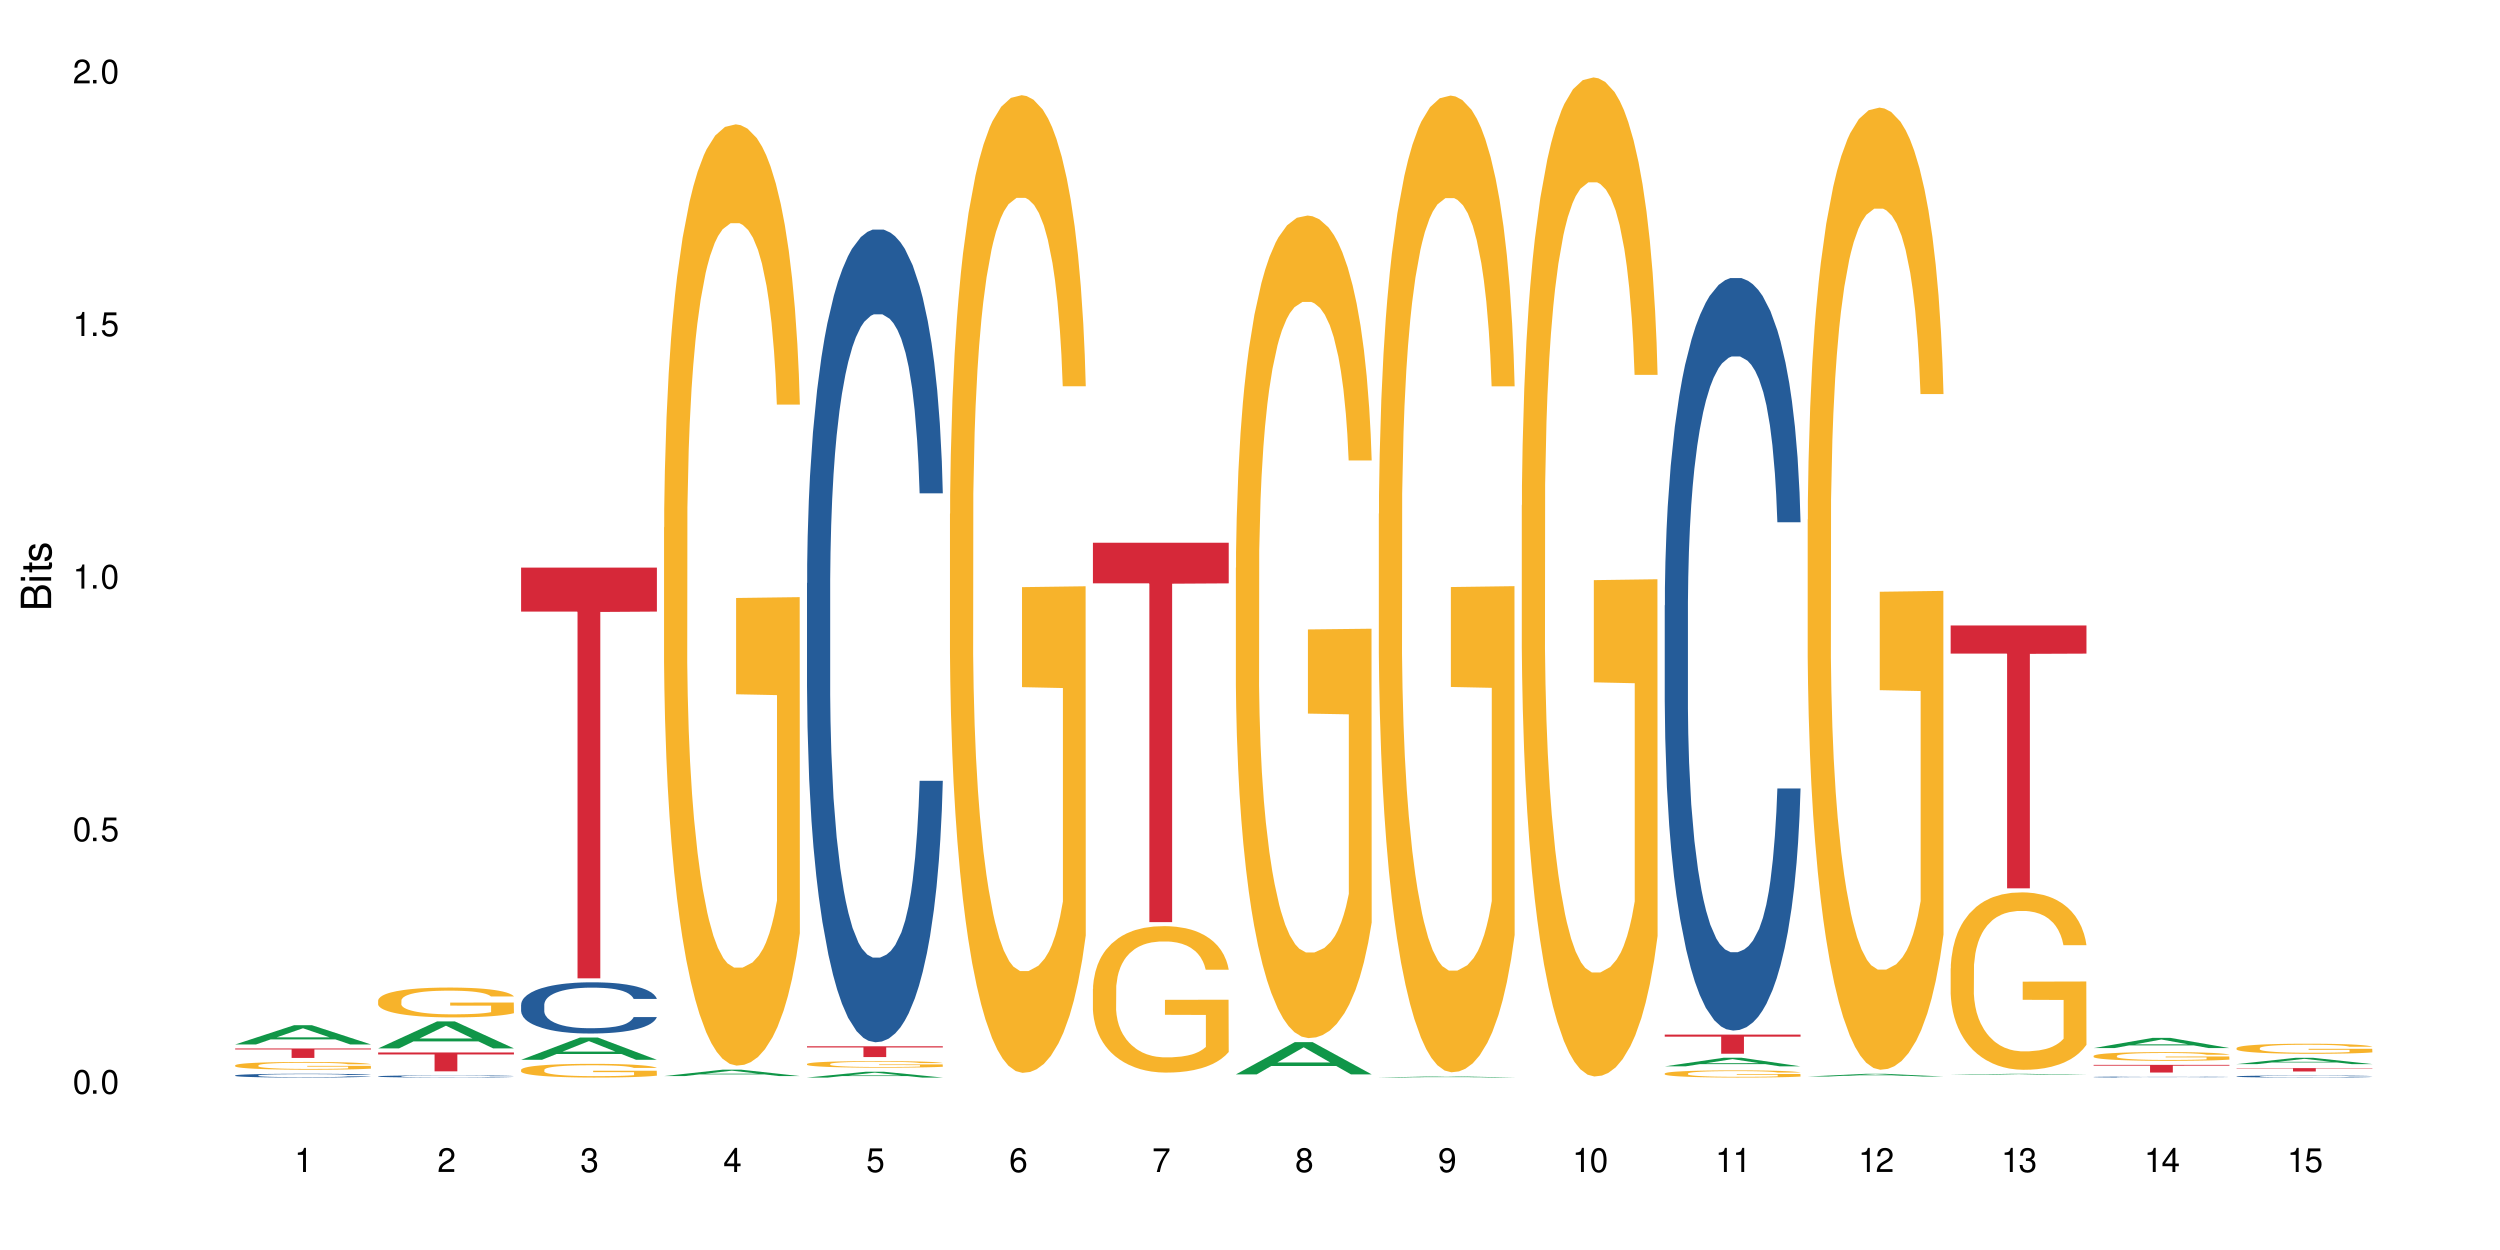 <?xml version="1.0" encoding="UTF-8"?>
<svg xmlns="http://www.w3.org/2000/svg" xmlns:xlink="http://www.w3.org/1999/xlink" width="720" height="360" viewBox="0 0 720 360">
<defs>
<g>
<g id="glyph-0-0">
</g>
<g id="glyph-0-1">
<path d="M 2.641 -6.938 C 2 -6.938 1.422 -6.656 1.078 -6.172 C 0.641 -5.562 0.406 -4.641 0.406 -3.359 C 0.406 -1.016 1.188 0.219 2.641 0.219 C 4.078 0.219 4.859 -1.016 4.859 -3.297 C 4.859 -4.641 4.656 -5.547 4.203 -6.172 C 3.844 -6.656 3.281 -6.938 2.641 -6.938 Z M 2.641 -6.188 C 3.547 -6.188 4 -5.25 4 -3.375 C 4 -1.406 3.562 -0.484 2.625 -0.484 C 1.734 -0.484 1.281 -1.438 1.281 -3.344 C 1.281 -5.25 1.734 -6.188 2.641 -6.188 Z M 2.641 -6.188 "/>
</g>
<g id="glyph-0-2">
<path d="M 1.828 -1 L 0.828 -1 L 0.828 0 L 1.828 0 Z M 1.828 -1 "/>
</g>
<g id="glyph-0-3">
<path d="M 4.562 -6.797 L 1.062 -6.797 L 0.547 -3.094 L 1.328 -3.094 C 1.719 -3.562 2.047 -3.734 2.578 -3.734 C 3.484 -3.734 4.062 -3.109 4.062 -2.094 C 4.062 -1.125 3.484 -0.531 2.578 -0.531 C 1.828 -0.531 1.375 -0.906 1.188 -1.672 L 0.328 -1.672 C 0.453 -1.109 0.547 -0.844 0.75 -0.594 C 1.125 -0.078 1.828 0.219 2.594 0.219 C 3.969 0.219 4.922 -0.781 4.922 -2.219 C 4.922 -3.562 4.031 -4.484 2.719 -4.484 C 2.25 -4.484 1.859 -4.359 1.469 -4.062 L 1.734 -5.969 L 4.562 -5.969 Z M 4.562 -6.797 "/>
</g>
<g id="glyph-0-4">
<path d="M 2.484 -4.938 L 2.484 0 L 3.328 0 L 3.328 -6.938 L 2.766 -6.938 C 2.469 -5.875 2.281 -5.734 0.984 -5.562 L 0.984 -4.938 Z M 2.484 -4.938 "/>
</g>
<g id="glyph-0-5">
<path d="M 4.859 -0.828 L 1.281 -0.828 C 1.359 -1.406 1.672 -1.781 2.5 -2.281 L 3.469 -2.828 C 4.406 -3.344 4.906 -4.062 4.906 -4.906 C 4.906 -5.484 4.672 -6.031 4.266 -6.406 C 3.859 -6.766 3.375 -6.938 2.719 -6.938 C 1.859 -6.938 1.219 -6.625 0.844 -6.031 C 0.609 -5.672 0.5 -5.234 0.484 -4.531 L 1.328 -4.531 C 1.359 -5.016 1.406 -5.281 1.531 -5.516 C 1.75 -5.938 2.188 -6.203 2.703 -6.203 C 3.469 -6.203 4.031 -5.641 4.031 -4.891 C 4.031 -4.344 3.719 -3.859 3.125 -3.516 L 2.234 -3 C 0.812 -2.172 0.406 -1.531 0.328 -0.016 L 4.859 -0.016 Z M 4.859 -0.828 "/>
</g>
<g id="glyph-0-6">
<path d="M 2.125 -3.188 L 2.578 -3.188 C 3.5 -3.188 3.984 -2.766 3.984 -1.922 C 3.984 -1.062 3.469 -0.531 2.594 -0.531 C 1.656 -0.531 1.203 -1 1.156 -2.016 L 0.312 -2.016 C 0.344 -1.453 0.438 -1.094 0.609 -0.781 C 0.953 -0.109 1.625 0.219 2.547 0.219 C 3.953 0.219 4.859 -0.625 4.859 -1.938 C 4.859 -2.828 4.516 -3.297 3.703 -3.594 C 4.344 -3.844 4.656 -4.328 4.656 -5.031 C 4.656 -6.219 3.875 -6.938 2.578 -6.938 C 1.203 -6.938 0.484 -6.172 0.453 -4.703 L 1.297 -4.703 C 1.312 -5.125 1.344 -5.359 1.453 -5.578 C 1.641 -5.969 2.062 -6.203 2.594 -6.203 C 3.344 -6.203 3.797 -5.75 3.797 -5 C 3.797 -4.516 3.609 -4.219 3.25 -4.047 C 3.016 -3.953 2.703 -3.922 2.125 -3.906 Z M 2.125 -3.188 "/>
</g>
<g id="glyph-0-7">
<path d="M 3.141 -1.672 L 3.141 0 L 3.984 0 L 3.984 -1.672 L 4.984 -1.672 L 4.984 -2.438 L 3.984 -2.438 L 3.984 -6.938 L 3.359 -6.938 L 0.266 -2.578 L 0.266 -1.672 Z M 3.141 -2.438 L 1 -2.438 L 3.141 -5.5 Z M 3.141 -2.438 "/>
</g>
<g id="glyph-0-8">
<path d="M 4.781 -5.125 C 4.609 -6.266 3.891 -6.938 2.844 -6.938 C 2.094 -6.938 1.422 -6.578 1.031 -5.953 C 0.594 -5.266 0.406 -4.422 0.406 -3.172 C 0.406 -2 0.578 -1.25 0.984 -0.641 C 1.359 -0.078 1.953 0.219 2.703 0.219 C 3.984 0.219 4.922 -0.75 4.922 -2.094 C 4.922 -3.375 4.062 -4.281 2.844 -4.281 C 2.172 -4.281 1.641 -4.031 1.281 -3.516 C 1.281 -5.234 1.828 -6.188 2.797 -6.188 C 3.391 -6.188 3.797 -5.797 3.938 -5.125 Z M 2.734 -3.531 C 3.547 -3.531 4.062 -2.953 4.062 -2.031 C 4.062 -1.156 3.484 -0.531 2.703 -0.531 C 1.922 -0.531 1.328 -1.188 1.328 -2.078 C 1.328 -2.938 1.906 -3.531 2.734 -3.531 Z M 2.734 -3.531 "/>
</g>
<g id="glyph-0-9">
<path d="M 4.984 -6.797 L 0.438 -6.797 L 0.438 -5.969 L 4.109 -5.969 C 2.5 -3.656 1.828 -2.234 1.328 0 L 2.219 0 C 2.594 -2.172 3.453 -4.047 4.984 -6.094 Z M 4.984 -6.797 "/>
</g>
<g id="glyph-0-10">
<path d="M 3.75 -3.656 C 4.469 -4.094 4.688 -4.438 4.688 -5.078 C 4.688 -6.172 3.844 -6.938 2.641 -6.938 C 1.438 -6.938 0.594 -6.172 0.594 -5.094 C 0.594 -4.438 0.812 -4.094 1.516 -3.656 C 0.734 -3.266 0.359 -2.703 0.359 -1.922 C 0.359 -0.656 1.281 0.219 2.641 0.219 C 3.984 0.219 4.922 -0.656 4.922 -1.922 C 4.922 -2.703 4.531 -3.266 3.75 -3.656 Z M 2.641 -6.188 C 3.359 -6.188 3.812 -5.75 3.812 -5.062 C 3.812 -4.406 3.344 -3.984 2.641 -3.984 C 1.922 -3.984 1.453 -4.406 1.453 -5.078 C 1.453 -5.75 1.922 -6.188 2.641 -6.188 Z M 2.641 -3.266 C 3.484 -3.266 4.062 -2.719 4.062 -1.906 C 4.062 -1.078 3.484 -0.531 2.625 -0.531 C 1.797 -0.531 1.219 -1.094 1.219 -1.906 C 1.219 -2.719 1.781 -3.266 2.641 -3.266 Z M 2.641 -3.266 "/>
</g>
<g id="glyph-0-11">
<path d="M 0.516 -1.578 C 0.672 -0.453 1.406 0.219 2.438 0.219 C 3.188 0.219 3.859 -0.141 4.266 -0.766 C 4.688 -1.453 4.891 -2.297 4.891 -3.547 C 4.891 -4.719 4.703 -5.453 4.312 -6.078 C 3.938 -6.641 3.344 -6.938 2.594 -6.938 C 1.297 -6.938 0.359 -5.969 0.359 -4.625 C 0.359 -3.344 1.234 -2.453 2.453 -2.453 C 3.094 -2.453 3.578 -2.672 4.016 -3.203 C 4 -1.484 3.469 -0.531 2.5 -0.531 C 1.906 -0.531 1.484 -0.906 1.359 -1.578 Z M 2.578 -6.203 C 3.375 -6.203 3.969 -5.531 3.969 -4.641 C 3.969 -3.797 3.391 -3.188 2.547 -3.188 C 1.734 -3.188 1.234 -3.766 1.234 -4.688 C 1.234 -5.562 1.797 -6.203 2.578 -6.203 Z M 2.578 -6.203 "/>
</g>
<g id="glyph-1-0">
</g>
<g id="glyph-1-1">
<path d="M 0 -0.953 L 0 -4.891 C 0 -5.719 -0.234 -6.344 -0.734 -6.797 C -1.188 -7.234 -1.812 -7.469 -2.5 -7.469 C -3.547 -7.469 -4.188 -7 -4.625 -5.875 C -4.984 -6.688 -5.625 -7.094 -6.531 -7.094 C -7.172 -7.094 -7.734 -6.859 -8.141 -6.391 C -8.562 -5.922 -8.75 -5.344 -8.75 -4.5 L -8.75 -0.953 Z M -4.984 -2.062 L -7.766 -2.062 L -7.766 -4.219 C -7.766 -4.844 -7.688 -5.203 -7.453 -5.5 C -7.219 -5.812 -6.859 -5.969 -6.375 -5.969 C -5.891 -5.969 -5.531 -5.812 -5.297 -5.5 C -5.062 -5.203 -4.984 -4.844 -4.984 -4.219 Z M -0.984 -2.062 L -4 -2.062 L -4 -4.781 C -4 -5.766 -3.438 -6.359 -2.484 -6.359 C -1.547 -6.359 -0.984 -5.766 -0.984 -4.781 Z M -0.984 -2.062 "/>
</g>
<g id="glyph-1-2">
<path d="M -6.281 -1.797 L -6.281 -0.797 L 0 -0.797 L 0 -1.797 Z M -8.75 -1.797 L -8.75 -0.797 L -7.484 -0.797 L -7.484 -1.797 Z M -8.75 -1.797 "/>
</g>
<g id="glyph-1-3">
<path d="M -6.281 -3.047 L -6.281 -2.016 L -8.016 -2.016 L -8.016 -1.016 L -6.281 -1.016 L -6.281 -0.172 L -5.469 -0.172 L -5.469 -1.016 L -0.719 -1.016 C -0.078 -1.016 0.281 -1.453 0.281 -2.234 C 0.281 -2.5 0.25 -2.719 0.188 -3.047 L -0.641 -3.047 C -0.609 -2.906 -0.594 -2.766 -0.594 -2.562 C -0.594 -2.141 -0.719 -2.016 -1.156 -2.016 L -5.469 -2.016 L -5.469 -3.047 Z M -6.281 -3.047 "/>
</g>
<g id="glyph-1-4">
<path d="M -4.531 -5.25 C -5.766 -5.25 -6.469 -4.422 -6.469 -2.969 C -6.469 -1.516 -5.719 -0.562 -4.547 -0.562 C -3.562 -0.562 -3.094 -1.062 -2.734 -2.562 L -2.516 -3.484 C -2.344 -4.188 -2.094 -4.469 -1.641 -4.469 C -1.047 -4.469 -0.641 -3.875 -0.641 -3 C -0.641 -2.453 -0.797 -2 -1.062 -1.75 C -1.25 -1.594 -1.422 -1.531 -1.875 -1.469 L -1.875 -0.406 C -0.422 -0.453 0.281 -1.266 0.281 -2.922 C 0.281 -4.5 -0.5 -5.516 -1.719 -5.516 C -2.656 -5.516 -3.172 -4.984 -3.469 -3.734 L -3.703 -2.766 C -3.891 -1.953 -4.156 -1.609 -4.594 -1.609 C -5.188 -1.609 -5.547 -2.125 -5.547 -2.938 C -5.547 -3.75 -5.203 -4.172 -4.531 -4.203 Z M -4.531 -5.25 "/>
</g>
</g>
</defs>
<rect x="-72" y="-36" width="864" height="432" fill="rgb(100%, 100%, 100%)" fill-opacity="1"/>
<path fill-rule="nonzero" fill="rgb(6.275%, 58.824%, 28.235%)" fill-opacity="1" d="M 67.73 300.797 L 67.773 300.793 L 84.695 295.258 L 89.836 295.258 L 106.844 300.801 L 100.867 300.801 L 96.605 299.355 L 77.926 299.355 L 73.75 300.797 L 67.73 300.797 L 79.723 298.754 L 94.895 298.75 L 87.328 296.164 L 87.246 296.156 L 87.16 296.172 L 79.684 298.75 L 79.723 298.754 Z M 67.73 300.797 "/>
<path fill-rule="nonzero" fill="rgb(14.51%, 36.078%, 60%)" fill-opacity="1" d="M 67.73 309.719 L 67.777 309.719 L 67.777 309.691 L 67.922 309.656 L 68.254 309.605 L 68.59 309.574 L 69.449 309.516 L 70.641 309.457 L 71.879 309.414 L 72.785 309.387 L 73.598 309.367 L 75.457 309.328 L 76.652 309.309 L 77.938 309.293 L 79.512 309.277 L 80.656 309.266 L 83.234 309.25 L 85.141 309.242 L 86.621 309.238 L 89.816 309.238 L 91.723 309.242 L 93.105 309.25 L 94.633 309.258 L 95.922 309.266 L 98.164 309.289 L 100.168 309.316 L 101.074 309.332 L 102.504 309.363 L 103.602 309.395 L 104.363 309.418 L 105.223 309.457 L 105.984 309.5 L 106.559 309.555 L 106.844 309.598 L 100.168 309.598 L 99.832 309.555 L 99.449 309.523 L 98.734 309.484 L 98.02 309.453 L 97.02 309.426 L 96.113 309.406 L 94.871 309.387 L 93.773 309.375 L 92.629 309.367 L 91.531 309.359 L 89.434 309.355 L 86.094 309.355 L 84.234 309.363 L 83.234 309.371 L 81.801 309.387 L 80.801 309.398 L 79.609 309.418 L 78.797 309.434 L 77.797 309.461 L 77.078 309.484 L 76.27 309.52 L 75.793 309.543 L 75.363 309.57 L 74.98 309.605 L 74.695 309.641 L 74.504 309.676 L 74.41 309.715 L 74.41 309.867 L 74.504 309.906 L 74.742 309.949 L 75.363 310.008 L 76.27 310.062 L 77.32 310.105 L 78.32 310.133 L 78.891 310.148 L 79.656 310.164 L 80.848 310.184 L 82.566 310.203 L 83.566 310.211 L 85.094 310.223 L 86.668 310.227 L 88.766 310.227 L 90.625 310.223 L 91.867 310.215 L 93.156 310.207 L 94.918 310.191 L 96.016 310.176 L 96.969 310.156 L 97.688 310.137 L 98.164 310.121 L 98.879 310.09 L 99.449 310.055 L 99.879 310.02 L 100.168 309.984 L 106.844 309.984 L 106.559 310.027 L 106.129 310.066 L 105.699 310.094 L 105.031 310.129 L 104.27 310.16 L 103.172 310.195 L 102.266 310.219 L 101.074 310.242 L 99.977 310.262 L 98.781 310.281 L 97.02 310.301 L 95.875 310.309 L 94.633 310.32 L 93.156 310.328 L 91.293 310.336 L 89.289 310.34 L 87.43 310.34 L 85.426 310.336 L 83.949 310.332 L 81.992 310.324 L 79.559 310.305 L 77.797 310.289 L 76.414 310.27 L 75.219 310.246 L 73.883 310.223 L 72.168 310.176 L 71.117 310.141 L 70.402 310.113 L 69.59 310.074 L 69.02 310.039 L 68.352 309.984 L 67.875 309.914 L 67.73 309.855 Z M 67.73 309.719 "/>
<path fill-rule="nonzero" fill="rgb(96.863%, 70.196%, 16.863%)" fill-opacity="1" d="M 67.73 306.805 L 67.777 306.801 L 67.777 306.762 L 67.969 306.668 L 68.445 306.543 L 69.066 306.438 L 69.734 306.355 L 70.164 306.312 L 70.879 306.25 L 71.5 306.207 L 73.074 306.113 L 75.078 306.027 L 76.172 305.992 L 77.414 305.957 L 79.18 305.918 L 79.988 305.902 L 82.469 305.871 L 85.285 305.852 L 88.383 305.844 L 89.816 305.848 L 91.77 305.855 L 94.441 305.875 L 95.969 305.898 L 97.16 305.918 L 98.402 305.945 L 99.926 305.984 L 101.359 306.035 L 102.504 306.082 L 103.648 306.145 L 104.602 306.211 L 105.414 306.281 L 106.129 306.367 L 106.559 306.438 L 106.844 306.512 L 100.215 306.512 L 99.832 306.438 L 99.402 306.383 L 98.688 306.316 L 97.973 306.266 L 97.258 306.227 L 95.922 306.176 L 94.777 306.145 L 93.344 306.113 L 91.961 306.094 L 90.387 306.082 L 89.434 306.078 L 86.906 306.078 L 84.617 306.094 L 83.281 306.109 L 82.328 306.125 L 80.992 306.156 L 80.18 306.18 L 79.703 306.199 L 78.273 306.262 L 77.32 306.32 L 76.793 306.355 L 76.125 306.418 L 75.648 306.473 L 75.125 306.555 L 74.84 306.617 L 74.457 306.758 L 74.41 307.125 L 74.551 307.203 L 74.84 307.285 L 75.219 307.359 L 75.793 307.438 L 76.363 307.496 L 77.367 307.574 L 78.227 307.629 L 78.891 307.664 L 80.18 307.719 L 80.703 307.738 L 81.945 307.773 L 83.234 307.801 L 84.809 307.828 L 86 307.84 L 87.906 307.848 L 90.34 307.848 L 93.203 307.836 L 95.016 307.82 L 96.254 307.805 L 97.066 307.789 L 98.066 307.77 L 98.781 307.746 L 99.449 307.727 L 100.262 307.691 L 100.262 307.203 L 88.48 307.199 L 88.48 306.969 L 106.797 306.969 L 106.844 307.77 L 105.844 307.824 L 104.602 307.875 L 103.41 307.918 L 102.168 307.953 L 100.406 307.992 L 98.973 308.016 L 96.781 308.043 L 94.777 308.062 L 92.676 308.074 L 90.816 308.082 L 88.621 308.082 L 86.668 308.078 L 84.57 308.066 L 82.898 308.051 L 81.371 308.031 L 79.848 308.004 L 77.938 307.961 L 76.699 307.926 L 75.41 307.883 L 74.121 307.832 L 72.977 307.777 L 72.215 307.734 L 71.453 307.684 L 70.641 307.621 L 69.879 307.555 L 69.305 307.488 L 68.781 307.418 L 68.398 307.352 L 68.016 307.258 L 67.828 307.184 L 67.73 307.121 Z M 67.73 306.805 "/>
<path fill-rule="nonzero" fill="rgb(83.922%, 15.686%, 22.353%)" fill-opacity="1" d="M 67.73 301.957 L 106.844 301.957 L 106.844 302.25 L 90.543 302.254 L 90.543 304.688 L 83.984 304.688 L 83.984 302.254 L 83.891 302.25 L 67.73 302.25 Z M 67.73 301.957 "/>
<path fill-rule="nonzero" fill="rgb(6.275%, 58.824%, 28.235%)" fill-opacity="1" d="M 108.902 301.938 L 108.945 301.93 L 125.867 294.172 L 131.008 294.172 L 148.016 301.945 L 142.039 301.945 L 137.777 299.918 L 119.098 299.918 L 114.922 301.938 L 108.902 301.938 L 120.895 299.078 L 136.062 299.07 L 128.5 295.441 L 128.418 295.434 L 128.332 295.457 L 120.855 299.07 L 120.895 299.078 Z M 108.902 301.938 "/>
<path fill-rule="nonzero" fill="rgb(14.51%, 36.078%, 60%)" fill-opacity="1" d="M 108.902 309.98 L 108.949 309.98 L 108.949 309.969 L 109.094 309.945 L 109.426 309.918 L 109.762 309.898 L 110.621 309.863 L 111.812 309.832 L 113.051 309.805 L 113.957 309.793 L 114.77 309.781 L 116.629 309.758 L 117.82 309.746 L 119.109 309.738 L 120.684 309.727 L 121.828 309.723 L 124.406 309.711 L 126.312 309.707 L 130.988 309.707 L 132.895 309.711 L 134.277 309.711 L 135.805 309.719 L 137.094 309.723 L 139.336 309.734 L 141.336 309.75 L 142.242 309.762 L 143.676 309.777 L 144.773 309.797 L 145.535 309.809 L 146.395 309.832 L 147.156 309.859 L 147.73 309.887 L 148.016 309.914 L 141.336 309.914 L 141.004 309.891 L 140.621 309.871 L 139.906 309.848 L 139.191 309.832 L 138.191 309.812 L 137.285 309.805 L 136.043 309.793 L 134.945 309.785 L 133.801 309.781 L 132.703 309.777 L 130.605 309.773 L 127.266 309.773 L 125.406 309.777 L 124.406 309.781 L 122.973 309.789 L 121.973 309.797 L 120.781 309.809 L 119.969 309.82 L 118.969 309.836 L 118.25 309.848 L 117.441 309.867 L 116.965 309.883 L 116.535 309.898 L 116.152 309.918 L 115.867 309.938 L 115.676 309.957 L 115.582 309.98 L 115.582 310.07 L 115.676 310.09 L 115.914 310.113 L 116.535 310.148 L 117.441 310.18 L 118.488 310.203 L 119.492 310.223 L 120.062 310.23 L 120.828 310.238 L 122.02 310.25 L 123.738 310.262 L 124.738 310.266 L 126.266 310.27 L 127.84 310.273 L 129.938 310.273 L 131.797 310.27 L 133.039 310.27 L 134.324 310.266 L 136.09 310.254 L 137.188 310.246 L 138.141 310.234 L 138.859 310.223 L 139.336 310.215 L 140.051 310.195 L 140.621 310.176 L 141.051 310.156 L 141.336 310.137 L 148.016 310.137 L 147.73 310.16 L 147.301 310.184 L 146.871 310.199 L 146.203 310.219 L 145.441 310.238 L 144.344 310.258 L 143.438 310.27 L 142.242 310.285 L 141.148 310.297 L 139.953 310.305 L 138.191 310.316 L 137.043 310.324 L 135.805 310.328 L 134.324 310.332 L 132.465 310.336 L 130.461 310.34 L 126.598 310.34 L 125.121 310.336 L 123.164 310.332 L 120.73 310.32 L 118.969 310.309 L 117.582 310.297 L 116.391 310.285 L 115.055 310.27 L 113.34 310.246 L 112.289 310.227 L 111.574 310.211 L 110.762 310.188 L 110.191 310.168 L 109.523 310.137 L 109.047 310.094 L 108.902 310.062 Z M 108.902 309.98 "/>
<path fill-rule="nonzero" fill="rgb(96.863%, 70.196%, 16.863%)" fill-opacity="1" d="M 108.902 288.098 L 108.949 288.09 L 108.949 287.934 L 109.141 287.578 L 109.617 287.094 L 110.238 286.691 L 110.906 286.379 L 111.336 286.211 L 112.051 285.977 L 112.672 285.805 L 114.246 285.449 L 116.25 285.121 L 117.344 284.98 L 118.586 284.844 L 120.352 284.695 L 121.16 284.641 L 123.641 284.516 L 126.457 284.438 L 129.555 284.414 L 130.988 284.422 L 132.941 284.453 L 135.613 284.539 L 137.141 284.617 L 138.332 284.695 L 139.574 284.797 L 141.098 284.953 L 142.531 285.145 L 143.676 285.332 L 144.82 285.566 L 145.773 285.82 L 146.586 286.094 L 147.301 286.426 L 147.73 286.699 L 148.016 286.973 L 141.387 286.973 L 141.004 286.699 L 140.574 286.488 L 139.859 286.227 L 139.145 286.039 L 138.43 285.891 L 137.094 285.688 L 135.949 285.559 L 134.516 285.449 L 133.133 285.379 L 131.559 285.332 L 130.605 285.316 L 128.078 285.316 L 125.789 285.371 L 124.453 285.434 L 123.5 285.496 L 122.164 285.613 L 121.352 285.711 L 120.875 285.773 L 119.445 286.016 L 118.488 286.234 L 117.965 286.387 L 117.297 286.621 L 116.82 286.832 L 116.297 287.148 L 116.008 287.383 L 115.629 287.918 L 115.582 289.332 L 115.723 289.629 L 116.008 289.953 L 116.391 290.234 L 116.965 290.531 L 117.535 290.762 L 118.539 291.066 L 119.395 291.273 L 120.062 291.406 L 121.352 291.617 L 121.875 291.688 L 123.117 291.828 L 124.406 291.941 L 125.98 292.035 L 127.172 292.082 L 129.078 292.121 L 131.512 292.121 L 134.375 292.074 L 136.188 292.012 L 137.426 291.949 L 138.238 291.891 L 139.238 291.805 L 139.953 291.727 L 140.621 291.641 L 141.434 291.508 L 141.434 289.629 L 129.652 289.621 L 129.652 288.742 L 147.969 288.734 L 148.016 291.805 L 147.016 292.02 L 145.773 292.223 L 144.582 292.379 L 143.34 292.512 L 141.578 292.664 L 140.145 292.758 L 137.949 292.867 L 135.949 292.938 L 133.848 292.984 L 131.988 293.008 L 129.793 293.016 L 127.84 293 L 125.742 292.953 L 124.07 292.891 L 122.543 292.812 L 121.02 292.711 L 119.109 292.543 L 117.871 292.41 L 116.582 292.246 L 115.293 292.051 L 114.148 291.836 L 113.387 291.672 L 112.625 291.484 L 111.812 291.25 L 111.051 290.98 L 110.477 290.738 L 109.953 290.461 L 109.57 290.203 L 109.188 289.852 L 108.996 289.566 L 108.902 289.324 Z M 108.902 288.098 "/>
<path fill-rule="nonzero" fill="rgb(83.922%, 15.686%, 22.353%)" fill-opacity="1" d="M 108.902 303.102 L 148.016 303.102 L 148.016 303.688 L 131.715 303.691 L 131.715 308.551 L 125.156 308.551 L 125.156 303.695 L 125.062 303.688 L 108.902 303.688 Z M 108.902 303.102 "/>
<path fill-rule="nonzero" fill="rgb(6.275%, 58.824%, 28.235%)" fill-opacity="1" d="M 150.074 305.223 L 150.117 305.215 L 167.039 298.812 L 172.18 298.812 L 189.188 305.23 L 183.211 305.23 L 178.949 303.555 L 160.27 303.555 L 156.09 305.223 L 150.074 305.223 L 162.066 302.863 L 177.234 302.855 L 169.672 299.863 L 169.59 299.855 L 169.504 299.875 L 162.027 302.855 L 162.066 302.863 Z M 150.074 305.223 "/>
<path fill-rule="nonzero" fill="rgb(14.51%, 36.078%, 60%)" fill-opacity="1" d="M 150.074 289.328 L 150.121 289.316 L 150.121 288.992 L 150.266 288.48 L 150.598 287.832 L 150.934 287.387 L 151.793 286.594 L 152.984 285.824 L 154.223 285.23 L 155.129 284.883 L 155.941 284.613 L 157.801 284.113 L 158.992 283.855 L 160.281 283.629 L 161.855 283.398 L 163 283.266 L 165.578 283.047 L 167.484 282.953 L 168.965 282.914 L 172.16 282.914 L 174.066 282.969 L 175.449 283.035 L 176.977 283.145 L 178.266 283.266 L 180.508 283.562 L 182.508 283.938 L 183.414 284.152 L 184.848 284.57 L 185.945 284.977 L 186.707 285.328 L 187.566 285.824 L 188.328 286.43 L 188.902 287.117 L 189.188 287.699 L 182.508 287.699 L 182.176 287.16 L 181.793 286.742 L 181.078 286.188 L 180.363 285.797 L 179.359 285.406 L 178.453 285.152 L 177.215 284.895 L 176.117 284.734 L 174.973 284.613 L 173.875 284.531 L 171.777 284.449 L 169.344 284.449 L 168.438 284.477 L 166.578 284.586 L 165.578 284.68 L 164.145 284.867 L 163.145 285.043 L 161.953 285.312 L 161.141 285.543 L 160.137 285.891 L 159.422 286.203 L 158.613 286.648 L 158.137 286.984 L 157.707 287.359 L 157.324 287.805 L 157.039 288.277 L 156.848 288.777 L 156.754 289.262 L 156.754 291.352 L 156.848 291.836 L 157.086 292.402 L 157.707 293.223 L 158.613 293.938 L 159.66 294.504 L 160.664 294.906 L 161.234 295.098 L 162 295.312 L 163.191 295.582 L 164.91 295.852 L 165.91 295.961 L 167.438 296.066 L 169.012 296.121 L 171.109 296.121 L 172.969 296.066 L 174.211 296 L 175.496 295.891 L 177.262 295.664 L 178.359 295.445 L 179.312 295.191 L 180.027 294.934 L 180.508 294.719 L 181.223 294.301 L 181.793 293.844 L 182.223 293.371 L 182.508 292.914 L 189.188 292.914 L 188.902 293.453 L 188.473 293.977 L 188.043 294.367 L 187.375 294.84 L 186.613 295.258 L 185.516 295.73 L 184.609 296.039 L 183.414 296.379 L 182.32 296.633 L 181.125 296.863 L 179.359 297.133 L 178.215 297.266 L 176.977 297.387 L 175.496 297.496 L 173.637 297.59 L 171.633 297.645 L 169.773 297.656 L 167.77 297.629 L 166.293 297.578 L 164.336 297.457 L 161.902 297.211 L 160.137 296.957 L 158.754 296.699 L 157.562 296.43 L 156.227 296.066 L 154.512 295.473 L 153.461 295.016 L 152.746 294.637 L 151.934 294.113 L 151.363 293.641 L 150.695 292.887 L 150.219 291.93 L 150.074 291.188 Z M 150.074 289.328 "/>
<path fill-rule="nonzero" fill="rgb(96.863%, 70.196%, 16.863%)" fill-opacity="1" d="M 150.074 308.078 L 150.121 308.074 L 150.121 308.004 L 150.312 307.84 L 150.789 307.617 L 151.41 307.434 L 152.078 307.289 L 152.508 307.211 L 153.223 307.105 L 153.844 307.023 L 155.418 306.863 L 157.418 306.711 L 158.516 306.645 L 159.758 306.586 L 161.523 306.516 L 162.332 306.492 L 164.812 306.434 L 167.629 306.395 L 170.727 306.387 L 172.16 306.391 L 174.113 306.402 L 176.785 306.441 L 178.312 306.48 L 179.504 306.516 L 180.746 306.562 L 182.27 306.633 L 183.703 306.723 L 184.848 306.809 L 185.992 306.918 L 186.945 307.031 L 187.758 307.16 L 188.473 307.309 L 188.902 307.438 L 189.188 307.562 L 182.559 307.562 L 182.176 307.438 L 181.746 307.34 L 181.031 307.219 L 180.316 307.133 L 179.602 307.062 L 178.266 306.969 L 177.121 306.914 L 175.688 306.863 L 174.305 306.828 L 172.73 306.809 L 171.777 306.801 L 169.25 306.801 L 166.961 306.824 L 165.625 306.855 L 164.672 306.883 L 163.336 306.938 L 162.523 306.98 L 162.047 307.012 L 160.617 307.121 L 159.66 307.223 L 159.137 307.293 L 158.469 307.398 L 157.992 307.496 L 157.469 307.641 L 157.18 307.75 L 156.801 307.996 L 156.754 308.645 L 156.895 308.785 L 157.18 308.93 L 157.562 309.062 L 158.137 309.199 L 158.707 309.305 L 159.711 309.445 L 160.566 309.539 L 161.234 309.598 L 162.523 309.695 L 163.047 309.73 L 164.289 309.793 L 165.578 309.844 L 167.148 309.887 L 168.344 309.91 L 170.25 309.93 L 172.684 309.93 L 175.547 309.906 L 177.359 309.879 L 178.598 309.848 L 179.41 309.824 L 180.41 309.785 L 181.125 309.746 L 181.793 309.707 L 182.605 309.645 L 182.605 308.785 L 170.824 308.781 L 170.824 308.375 L 189.141 308.371 L 189.188 309.785 L 188.188 309.883 L 186.945 309.977 L 185.754 310.047 L 184.512 310.109 L 182.746 310.176 L 181.316 310.219 L 179.121 310.27 L 177.121 310.305 L 175.02 310.324 L 173.16 310.336 L 170.965 310.34 L 169.012 310.332 L 166.91 310.312 L 165.242 310.281 L 163.715 310.246 L 162.191 310.199 L 160.281 310.121 L 159.043 310.062 L 157.754 309.984 L 156.465 309.895 L 155.32 309.797 L 154.559 309.723 L 153.793 309.637 L 152.984 309.527 L 152.219 309.402 L 151.648 309.293 L 151.125 309.164 L 150.742 309.047 L 150.359 308.883 L 150.168 308.754 L 150.074 308.641 Z M 150.074 308.078 "/>
<path fill-rule="nonzero" fill="rgb(83.922%, 15.686%, 22.353%)" fill-opacity="1" d="M 150.074 163.473 L 189.188 163.473 L 189.188 176.137 L 172.887 176.246 L 172.887 281.758 L 166.328 281.758 L 166.328 176.359 L 166.234 176.137 L 150.074 176.137 Z M 150.074 163.473 "/>
<path fill-rule="nonzero" fill="rgb(6.275%, 58.824%, 28.235%)" fill-opacity="1" d="M 191.246 309.906 L 191.289 309.906 L 208.211 308.055 L 213.352 308.055 L 230.359 309.91 L 224.383 309.91 L 220.121 309.426 L 201.441 309.426 L 197.262 309.906 L 191.246 309.906 L 203.238 309.227 L 218.406 309.223 L 210.844 308.359 L 210.762 308.355 L 210.676 308.363 L 203.195 309.223 L 203.238 309.227 Z M 191.246 309.906 "/>
<path fill-rule="nonzero" fill="rgb(96.863%, 70.196%, 16.863%)" fill-opacity="1" d="M 191.246 151.918 L 191.293 151.672 L 191.293 146.719 L 191.484 135.578 L 191.961 120.23 L 192.582 107.602 L 193.25 97.699 L 193.68 92.5 L 194.395 85.074 L 195.016 79.629 L 196.59 68.488 L 198.59 58.09 L 199.688 53.633 L 200.93 49.426 L 202.695 44.719 L 203.504 42.988 L 205.984 39.027 L 208.801 36.551 L 211.898 35.809 L 213.332 36.055 L 215.285 37.047 L 217.957 39.77 L 219.484 42.246 L 220.676 44.719 L 221.918 47.938 L 223.441 52.891 L 224.875 58.832 L 226.02 64.773 L 227.164 72.199 L 228.117 80.121 L 228.93 88.789 L 229.645 99.188 L 230.074 107.852 L 230.359 116.516 L 223.73 116.516 L 223.348 107.852 L 222.918 101.168 L 222.203 92.996 L 221.488 87.055 L 220.77 82.352 L 219.438 75.914 L 218.293 71.953 L 216.859 68.488 L 215.477 66.258 L 213.902 64.773 L 212.949 64.277 L 210.422 64.277 L 208.133 66.012 L 206.797 67.992 L 205.84 69.973 L 204.508 73.688 L 203.695 76.656 L 203.219 78.637 L 201.789 86.312 L 200.832 93.246 L 200.309 97.949 L 199.641 105.375 L 199.164 112.059 L 198.641 121.961 L 198.352 129.391 L 197.973 146.227 L 197.922 190.789 L 198.066 200.195 L 198.352 210.348 L 198.734 219.258 L 199.309 228.668 L 199.879 235.844 L 200.883 245.5 L 201.738 251.938 L 202.406 256.148 L 203.695 262.832 L 204.219 265.059 L 205.461 269.516 L 206.746 272.98 L 208.32 275.953 L 209.516 277.438 L 211.422 278.676 L 213.855 278.676 L 216.719 277.191 L 218.531 275.211 L 219.77 273.23 L 220.582 271.496 L 221.582 268.773 L 222.297 266.297 L 222.965 263.574 L 223.777 259.363 L 223.777 200.195 L 211.996 199.949 L 211.996 172.219 L 230.312 171.973 L 230.359 268.773 L 229.355 275.457 L 228.117 281.895 L 226.926 286.844 L 225.684 291.055 L 223.918 295.758 L 222.488 298.73 L 220.293 302.195 L 218.293 304.422 L 216.191 305.91 L 214.332 306.652 L 212.137 306.898 L 210.184 306.402 L 208.082 304.918 L 206.414 302.938 L 204.887 300.461 L 203.359 297.242 L 201.453 292.043 L 200.215 287.836 L 198.926 282.637 L 197.637 276.449 L 196.492 269.762 L 195.73 264.562 L 194.965 258.621 L 194.156 251.195 L 193.391 242.777 L 192.82 235.102 L 192.297 226.438 L 191.914 218.27 L 191.531 207.129 L 191.34 198.215 L 191.246 190.539 Z M 191.246 151.918 "/>
<path fill-rule="nonzero" fill="rgb(6.275%, 58.824%, 28.235%)" fill-opacity="1" d="M 232.418 310.34 L 232.461 310.336 L 249.383 308.656 L 254.523 308.656 L 271.531 310.34 L 265.555 310.34 L 261.293 309.898 L 242.613 309.898 L 238.434 310.34 L 232.418 310.34 L 244.41 309.719 L 259.578 309.715 L 252.016 308.93 L 251.934 308.93 L 251.848 308.934 L 244.367 309.715 L 244.41 309.719 Z M 232.418 310.34 "/>
<path fill-rule="nonzero" fill="rgb(14.51%, 36.078%, 60%)" fill-opacity="1" d="M 232.418 167.965 L 232.465 167.75 L 232.465 162.613 L 232.609 154.484 L 232.941 144.215 L 233.277 137.156 L 234.133 124.535 L 235.328 112.34 L 236.566 102.926 L 237.473 97.363 L 238.285 93.086 L 240.145 85.172 L 241.336 81.105 L 242.625 77.469 L 244.199 73.832 L 245.344 71.691 L 247.918 68.27 L 249.828 66.773 L 251.305 66.129 L 254.504 66.129 L 256.41 66.984 L 257.793 68.055 L 259.32 69.766 L 260.609 71.691 L 262.848 76.398 L 264.852 82.391 L 265.758 85.812 L 267.191 92.445 L 268.285 98.863 L 269.051 104.426 L 269.91 112.34 L 270.672 121.969 L 271.246 132.879 L 271.531 142.078 L 264.852 142.078 L 264.52 133.52 L 264.137 126.887 L 263.422 118.117 L 262.707 111.914 L 261.703 105.707 L 260.797 101.645 L 259.559 97.578 L 258.461 95.012 L 257.316 93.086 L 256.219 91.801 L 254.121 90.52 L 251.688 90.52 L 250.781 90.945 L 248.922 92.66 L 247.918 94.156 L 246.488 97.152 L 245.488 99.934 L 244.293 104.211 L 243.484 107.848 L 242.48 113.41 L 241.766 118.332 L 240.957 125.391 L 240.48 130.738 L 240.051 136.73 L 239.668 143.789 L 239.383 151.277 L 239.191 159.191 L 239.094 166.895 L 239.094 200.055 L 239.191 207.754 L 239.43 216.742 L 240.051 229.789 L 240.957 241.129 L 242.004 250.113 L 243.008 256.531 L 243.578 259.527 L 244.344 262.949 L 245.535 267.23 L 247.25 271.508 L 248.254 273.219 L 249.781 274.93 L 251.355 275.785 L 253.453 275.785 L 255.312 274.93 L 256.555 273.859 L 257.84 272.148 L 259.605 268.512 L 260.703 265.09 L 261.656 261.023 L 262.371 256.961 L 262.848 253.539 L 263.566 246.906 L 264.137 239.633 L 264.566 232.145 L 264.852 224.871 L 271.531 224.871 L 271.246 233.426 L 270.816 241.77 L 270.387 247.977 L 269.719 255.461 L 268.953 262.094 L 267.859 269.582 L 266.953 274.504 L 265.758 279.852 L 264.66 283.918 L 263.469 287.555 L 261.703 291.832 L 260.559 293.973 L 259.32 295.895 L 257.84 297.609 L 255.98 299.105 L 253.977 299.961 L 252.117 300.176 L 250.113 299.746 L 248.637 298.891 L 246.68 296.965 L 244.246 293.117 L 242.48 289.051 L 241.098 284.984 L 239.906 280.707 L 238.57 274.93 L 236.852 265.52 L 235.805 258.242 L 235.09 252.254 L 234.277 243.91 L 233.707 236.422 L 233.039 224.441 L 232.559 209.254 L 232.418 197.488 Z M 232.418 167.965 "/>
<path fill-rule="nonzero" fill="rgb(96.863%, 70.196%, 16.863%)" fill-opacity="1" d="M 232.418 306.41 L 232.465 306.406 L 232.465 306.375 L 232.656 306.297 L 233.133 306.188 L 233.754 306.098 L 234.422 306.027 L 234.852 305.992 L 235.566 305.941 L 236.188 305.902 L 237.758 305.824 L 239.762 305.75 L 240.859 305.719 L 242.102 305.691 L 243.863 305.656 L 244.676 305.645 L 247.156 305.617 L 249.969 305.602 L 253.07 305.594 L 254.504 305.598 L 256.457 305.602 L 259.129 305.621 L 260.656 305.641 L 261.848 305.656 L 263.086 305.68 L 264.613 305.715 L 266.047 305.758 L 267.191 305.797 L 268.336 305.852 L 269.289 305.906 L 270.098 305.965 L 270.816 306.039 L 271.246 306.102 L 271.531 306.16 L 264.898 306.16 L 264.52 306.102 L 264.09 306.055 L 263.375 305.996 L 262.66 305.953 L 261.941 305.922 L 260.609 305.875 L 259.461 305.848 L 258.031 305.824 L 256.648 305.809 L 255.074 305.797 L 254.121 305.793 L 251.594 305.793 L 249.305 305.805 L 247.969 305.82 L 247.012 305.836 L 245.676 305.859 L 244.867 305.883 L 244.391 305.895 L 242.957 305.949 L 242.004 305.996 L 241.48 306.031 L 240.812 306.082 L 240.336 306.129 L 239.812 306.199 L 239.523 306.25 L 239.145 306.371 L 239.094 306.684 L 239.238 306.75 L 239.523 306.82 L 239.906 306.883 L 240.48 306.949 L 241.051 307 L 242.051 307.066 L 242.91 307.113 L 243.578 307.141 L 244.867 307.188 L 245.391 307.203 L 246.633 307.234 L 247.918 307.258 L 249.492 307.281 L 250.688 307.289 L 252.594 307.301 L 255.027 307.301 L 257.887 307.289 L 259.699 307.273 L 260.941 307.262 L 261.754 307.25 L 262.754 307.23 L 263.469 307.211 L 264.137 307.195 L 264.949 307.164 L 264.949 306.75 L 253.168 306.746 L 253.168 306.551 L 271.484 306.551 L 271.531 307.23 L 270.527 307.277 L 269.289 307.324 L 268.098 307.355 L 266.855 307.387 L 265.09 307.418 L 263.66 307.441 L 261.465 307.465 L 259.461 307.48 L 257.363 307.492 L 255.504 307.496 L 251.355 307.496 L 249.254 307.484 L 247.586 307.469 L 246.059 307.453 L 244.531 307.43 L 242.625 307.395 L 241.387 307.363 L 240.098 307.328 L 238.809 307.285 L 237.664 307.238 L 236.902 307.199 L 236.137 307.16 L 235.328 307.105 L 234.562 307.047 L 233.992 306.992 L 233.465 306.934 L 233.086 306.875 L 232.703 306.797 L 232.512 306.734 L 232.418 306.68 Z M 232.418 306.41 "/>
<path fill-rule="nonzero" fill="rgb(83.922%, 15.686%, 22.353%)" fill-opacity="1" d="M 232.418 301.332 L 271.531 301.332 L 271.531 301.664 L 255.23 301.668 L 255.23 304.438 L 248.672 304.438 L 248.672 301.672 L 248.574 301.664 L 232.418 301.664 Z M 232.418 301.332 "/>
<path fill-rule="nonzero" fill="rgb(96.863%, 70.196%, 16.863%)" fill-opacity="1" d="M 273.59 148.012 L 273.637 147.758 L 273.637 142.613 L 273.828 131.043 L 274.305 115.102 L 274.926 101.984 L 275.594 91.699 L 276.023 86.301 L 276.738 78.586 L 277.355 72.93 L 278.93 61.359 L 280.934 50.559 L 282.031 45.93 L 283.273 41.559 L 285.035 36.672 L 285.848 34.871 L 288.328 30.758 L 291.141 28.188 L 294.242 27.414 L 295.672 27.672 L 297.629 28.703 L 300.301 31.531 L 301.828 34.102 L 303.02 36.672 L 304.258 40.016 L 305.785 45.156 L 307.215 51.328 L 308.363 57.5 L 309.508 65.215 L 310.461 73.445 L 311.27 82.441 L 311.988 93.242 L 312.414 102.242 L 312.703 111.242 L 306.07 111.242 L 305.691 102.242 L 305.262 95.301 L 304.547 86.816 L 303.832 80.645 L 303.113 75.758 L 301.777 69.07 L 300.633 64.957 L 299.203 61.359 L 297.82 59.043 L 296.246 57.5 L 295.293 56.988 L 292.766 56.988 L 290.473 58.785 L 289.141 60.844 L 288.184 62.902 L 286.848 66.758 L 286.039 69.844 L 285.562 71.902 L 284.129 79.871 L 283.176 87.07 L 282.652 91.957 L 281.984 99.672 L 281.508 106.613 L 280.98 116.898 L 280.695 124.613 L 280.316 142.098 L 280.266 188.383 L 280.41 198.156 L 280.695 208.699 L 281.078 217.957 L 281.648 227.727 L 282.223 235.184 L 283.223 245.211 L 284.082 251.898 L 284.75 256.27 L 286.039 263.211 L 286.562 265.527 L 287.805 270.156 L 289.09 273.754 L 290.664 276.84 L 291.859 278.383 L 293.766 279.668 L 296.199 279.668 L 299.059 278.125 L 300.871 276.07 L 302.113 274.012 L 302.922 272.211 L 303.926 269.383 L 304.641 266.812 L 305.309 263.984 L 306.121 259.613 L 306.121 198.156 L 294.34 197.898 L 294.34 169.098 L 312.656 168.844 L 312.703 269.383 L 311.699 276.324 L 310.461 283.012 L 309.27 288.152 L 308.027 292.527 L 306.262 297.41 L 304.832 300.496 L 302.637 304.098 L 300.633 306.41 L 298.535 307.953 L 296.676 308.727 L 294.48 308.984 L 292.527 308.469 L 290.426 306.926 L 288.758 304.867 L 287.23 302.297 L 285.703 298.953 L 283.797 293.555 L 282.555 289.184 L 281.27 283.781 L 279.98 277.355 L 278.836 270.41 L 278.074 265.012 L 277.309 258.84 L 276.5 251.125 L 275.734 242.383 L 275.164 234.414 L 274.637 225.414 L 274.258 216.926 L 273.875 205.355 L 273.684 196.098 L 273.59 188.129 Z M 273.59 148.012 "/>
<path fill-rule="nonzero" fill="rgb(96.863%, 70.196%, 16.863%)" fill-opacity="1" d="M 314.762 284.793 L 314.809 284.754 L 314.809 283.984 L 315 282.25 L 315.477 279.859 L 316.098 277.895 L 316.766 276.355 L 317.191 275.547 L 317.91 274.391 L 318.527 273.543 L 320.102 271.809 L 322.105 270.191 L 323.203 269.496 L 324.445 268.84 L 326.207 268.109 L 327.02 267.84 L 329.5 267.223 L 332.312 266.84 L 335.414 266.723 L 336.844 266.762 L 338.801 266.914 L 341.473 267.34 L 343 267.723 L 344.191 268.109 L 345.43 268.609 L 346.957 269.383 L 348.387 270.305 L 349.531 271.23 L 350.68 272.387 L 351.633 273.621 L 352.441 274.969 L 353.16 276.586 L 353.586 277.934 L 353.875 279.281 L 347.242 279.281 L 346.863 277.934 L 346.434 276.895 L 345.719 275.621 L 345 274.699 L 344.285 273.965 L 342.949 272.965 L 341.805 272.348 L 340.375 271.809 L 338.992 271.461 L 337.418 271.23 L 336.465 271.152 L 333.938 271.152 L 331.645 271.422 L 330.309 271.73 L 329.355 272.039 L 328.02 272.617 L 327.211 273.078 L 326.734 273.387 L 325.301 274.582 L 324.348 275.66 L 323.824 276.395 L 323.156 277.551 L 322.68 278.59 L 322.152 280.129 L 321.867 281.285 L 321.484 283.906 L 321.438 290.84 L 321.582 292.305 L 321.867 293.883 L 322.25 295.273 L 322.82 296.734 L 323.395 297.852 L 324.395 299.355 L 325.254 300.355 L 325.922 301.012 L 327.211 302.051 L 327.734 302.398 L 328.977 303.094 L 330.262 303.633 L 331.836 304.094 L 333.031 304.324 L 334.938 304.52 L 337.371 304.52 L 340.23 304.289 L 342.043 303.98 L 343.285 303.672 L 344.094 303.402 L 345.098 302.977 L 345.812 302.594 L 346.48 302.168 L 347.293 301.512 L 347.293 292.305 L 335.508 292.266 L 335.508 287.953 L 353.824 287.914 L 353.875 302.977 L 352.871 304.016 L 351.633 305.02 L 350.438 305.789 L 349.199 306.445 L 347.434 307.176 L 346.004 307.641 L 343.809 308.18 L 341.805 308.523 L 339.707 308.758 L 337.848 308.871 L 335.652 308.91 L 333.695 308.832 L 331.598 308.602 L 329.93 308.293 L 328.402 307.91 L 326.875 307.406 L 324.969 306.598 L 323.727 305.945 L 322.441 305.137 L 321.152 304.172 L 320.008 303.133 L 319.246 302.324 L 318.48 301.398 L 317.672 300.242 L 316.906 298.934 L 316.336 297.738 L 315.809 296.391 L 315.43 295.117 L 315.047 293.383 L 314.855 291.996 L 314.762 290.801 Z M 314.762 284.793 "/>
<path fill-rule="nonzero" fill="rgb(83.922%, 15.686%, 22.353%)" fill-opacity="1" d="M 314.762 156.312 L 353.875 156.312 L 353.875 168.008 L 337.574 168.109 L 337.574 265.566 L 331.016 265.566 L 331.016 168.211 L 330.918 168.008 L 314.762 168.008 Z M 314.762 156.312 "/>
<path fill-rule="nonzero" fill="rgb(6.275%, 58.824%, 28.235%)" fill-opacity="1" d="M 355.934 309.418 L 355.973 309.406 L 372.898 300.137 L 378.039 300.137 L 395.047 309.426 L 389.07 309.426 L 384.809 307 L 366.129 307 L 361.949 309.418 L 355.934 309.418 L 367.926 305.996 L 383.094 305.988 L 375.531 301.652 L 375.445 301.645 L 375.363 301.672 L 367.883 305.988 L 367.926 305.996 Z M 355.934 309.418 "/>
<path fill-rule="nonzero" fill="rgb(96.863%, 70.196%, 16.863%)" fill-opacity="1" d="M 355.934 163.543 L 355.98 163.324 L 355.98 159 L 356.172 149.262 L 356.648 135.848 L 357.27 124.816 L 357.938 116.16 L 358.363 111.617 L 359.082 105.129 L 359.699 100.367 L 361.273 90.633 L 363.277 81.543 L 364.375 77.652 L 365.613 73.973 L 367.379 69.863 L 368.191 68.348 L 370.672 64.887 L 373.484 62.723 L 376.586 62.074 L 378.016 62.289 L 379.973 63.156 L 382.645 65.535 L 384.172 67.699 L 385.363 69.863 L 386.602 72.676 L 388.129 77 L 389.559 82.195 L 390.703 87.387 L 391.848 93.875 L 392.805 100.801 L 393.613 108.371 L 394.328 117.461 L 394.758 125.031 L 395.047 132.605 L 388.414 132.605 L 388.035 125.031 L 387.605 119.191 L 386.891 112.051 L 386.172 106.859 L 385.457 102.746 L 384.121 97.121 L 382.977 93.66 L 381.547 90.633 L 380.164 88.684 L 378.59 87.387 L 377.637 86.953 L 375.105 86.953 L 372.816 88.469 L 371.48 90.199 L 370.527 91.93 L 369.191 95.176 L 368.383 97.77 L 367.906 99.504 L 366.473 106.207 L 365.52 112.266 L 364.996 116.379 L 364.328 122.867 L 363.852 128.711 L 363.324 137.363 L 363.039 143.855 L 362.656 158.566 L 362.609 197.508 L 362.754 205.73 L 363.039 214.602 L 363.422 222.391 L 363.992 230.609 L 364.566 236.887 L 365.566 245.324 L 366.426 250.949 L 367.094 254.625 L 368.383 260.469 L 368.906 262.414 L 370.148 266.309 L 371.434 269.34 L 373.008 271.934 L 374.199 273.234 L 376.109 274.312 L 378.543 274.312 L 381.402 273.016 L 383.215 271.285 L 384.457 269.555 L 385.266 268.039 L 386.27 265.66 L 386.984 263.496 L 387.652 261.117 L 388.461 257.438 L 388.461 205.73 L 376.68 205.516 L 376.68 181.281 L 394.996 181.066 L 395.047 265.66 L 394.043 271.5 L 392.805 277.125 L 391.609 281.453 L 390.371 285.133 L 388.605 289.242 L 387.176 291.84 L 384.98 294.867 L 382.977 296.816 L 380.879 298.113 L 379.02 298.762 L 376.824 298.977 L 374.867 298.547 L 372.77 297.246 L 371.102 295.516 L 369.574 293.352 L 368.047 290.539 L 366.141 285.996 L 364.898 282.32 L 363.613 277.777 L 362.324 272.367 L 361.18 266.527 L 360.414 261.98 L 359.652 256.789 L 358.844 250.301 L 358.078 242.941 L 357.508 236.238 L 356.98 228.664 L 356.602 221.523 L 356.219 211.789 L 356.027 204 L 355.934 197.293 Z M 355.934 163.543 "/>
<path fill-rule="nonzero" fill="rgb(6.275%, 58.824%, 28.235%)" fill-opacity="1" d="M 397.105 310.34 L 397.145 310.34 L 414.07 309.977 L 419.211 309.977 L 436.219 310.34 L 430.242 310.34 L 425.98 310.246 L 407.301 310.246 L 403.121 310.34 L 397.105 310.34 L 409.098 310.207 L 424.266 310.207 L 416.703 310.035 L 416.535 310.035 L 409.055 310.207 L 409.098 310.207 Z M 397.105 310.34 "/>
<path fill-rule="nonzero" fill="rgb(96.863%, 70.196%, 16.863%)" fill-opacity="1" d="M 397.105 148.004 L 397.152 147.75 L 397.152 142.609 L 397.344 131.051 L 397.82 115.125 L 398.441 102.023 L 399.105 91.746 L 399.535 86.352 L 400.254 78.645 L 400.871 72.992 L 402.445 61.434 L 404.449 50.645 L 405.547 46.02 L 406.785 41.652 L 408.551 36.77 L 409.363 34.973 L 411.844 30.863 L 414.656 28.293 L 417.758 27.523 L 419.188 27.781 L 421.145 28.809 L 423.816 31.633 L 425.34 34.203 L 426.535 36.77 L 427.773 40.109 L 429.301 45.25 L 430.73 51.414 L 431.875 57.578 L 433.02 65.285 L 433.977 73.508 L 434.785 82.496 L 435.5 93.289 L 435.93 102.277 L 436.219 111.27 L 429.586 111.27 L 429.207 102.277 L 428.777 95.344 L 428.059 86.863 L 427.344 80.699 L 426.629 75.82 L 425.293 69.141 L 424.148 65.031 L 422.719 61.434 L 421.336 59.121 L 419.762 57.578 L 418.809 57.066 L 416.277 57.066 L 413.988 58.863 L 412.652 60.918 L 411.699 62.973 L 410.363 66.828 L 409.555 69.91 L 409.078 71.965 L 407.645 79.93 L 406.691 87.121 L 406.168 92.004 L 405.5 99.711 L 405.023 106.645 L 404.496 116.922 L 404.211 124.629 L 403.828 142.098 L 403.781 188.336 L 403.926 198.098 L 404.211 208.633 L 404.594 217.879 L 405.164 227.641 L 405.738 235.09 L 406.738 245.109 L 407.598 251.789 L 408.266 256.156 L 409.555 263.094 L 410.078 265.406 L 411.316 270.027 L 412.605 273.625 L 414.18 276.707 L 415.371 278.25 L 417.281 279.535 L 419.715 279.535 L 422.574 277.992 L 424.387 275.938 L 425.629 273.883 L 426.438 272.082 L 427.441 269.258 L 428.156 266.688 L 428.824 263.863 L 429.633 259.496 L 429.633 198.098 L 417.852 197.844 L 417.852 169.07 L 436.168 168.812 L 436.219 269.258 L 435.215 276.195 L 433.977 282.875 L 432.781 288.012 L 431.543 292.379 L 429.777 297.258 L 428.348 300.344 L 426.152 303.938 L 424.148 306.25 L 422.051 307.793 L 420.191 308.562 L 417.996 308.82 L 416.039 308.305 L 413.941 306.766 L 412.273 304.711 L 410.746 302.141 L 409.219 298.801 L 407.312 293.406 L 406.07 289.039 L 404.785 283.645 L 403.496 277.223 L 402.352 270.285 L 401.586 264.891 L 400.824 258.727 L 400.012 251.02 L 399.25 242.285 L 398.68 234.32 L 398.152 225.328 L 397.773 216.852 L 397.391 205.293 L 397.199 196.043 L 397.105 188.082 Z M 397.105 148.004 "/>
<path fill-rule="nonzero" fill="rgb(96.863%, 70.196%, 16.863%)" fill-opacity="1" d="M 438.277 145.535 L 438.324 145.273 L 438.324 140.016 L 438.516 128.191 L 438.992 111.898 L 439.609 98.5 L 440.277 87.988 L 440.707 82.469 L 441.422 74.586 L 442.043 68.805 L 443.617 56.98 L 445.621 45.945 L 446.719 41.215 L 447.957 36.75 L 449.723 31.754 L 450.535 29.918 L 453.016 25.711 L 455.828 23.086 L 458.93 22.297 L 460.359 22.559 L 462.316 23.609 L 464.988 26.5 L 466.512 29.129 L 467.707 31.754 L 468.945 35.172 L 470.473 40.426 L 471.902 46.734 L 473.047 53.039 L 474.191 60.922 L 475.148 69.332 L 475.957 78.527 L 476.672 89.566 L 477.102 98.762 L 477.387 107.957 L 470.758 107.957 L 470.375 98.762 L 469.949 91.668 L 469.23 82.996 L 468.516 76.688 L 467.801 71.695 L 466.465 64.863 L 465.32 60.66 L 463.891 56.98 L 462.508 54.617 L 460.934 53.039 L 459.977 52.516 L 457.449 52.516 L 455.16 54.355 L 453.824 56.457 L 452.871 58.559 L 451.535 62.5 L 450.727 65.652 L 450.246 67.754 L 448.816 75.902 L 447.863 83.258 L 447.34 88.25 L 446.672 96.133 L 446.195 103.23 L 445.668 113.738 L 445.383 121.621 L 445 139.492 L 444.953 186.789 L 445.098 196.773 L 445.383 207.547 L 445.766 217.008 L 446.336 226.992 L 446.91 234.613 L 447.91 244.863 L 448.77 251.695 L 449.438 256.16 L 450.727 263.254 L 451.25 265.621 L 452.488 270.352 L 453.777 274.027 L 455.352 277.184 L 456.543 278.758 L 458.453 280.074 L 460.883 280.074 L 463.746 278.496 L 465.559 276.395 L 466.801 274.293 L 467.609 272.453 L 468.613 269.562 L 469.328 266.934 L 469.996 264.043 L 470.805 259.578 L 470.805 196.773 L 459.023 196.512 L 459.023 167.082 L 477.34 166.82 L 477.387 269.562 L 476.387 276.656 L 475.148 283.488 L 473.953 288.742 L 472.715 293.211 L 470.949 298.203 L 469.52 301.355 L 467.324 305.035 L 465.32 307.402 L 463.223 308.977 L 461.363 309.766 L 459.168 310.027 L 457.211 309.504 L 455.113 307.926 L 453.445 305.824 L 451.918 303.195 L 450.391 299.781 L 448.484 294.262 L 447.242 289.797 L 445.953 284.277 L 444.668 277.707 L 443.523 270.613 L 442.758 265.094 L 441.996 258.789 L 441.184 250.906 L 440.422 241.973 L 439.848 233.824 L 439.324 224.629 L 438.941 215.957 L 438.562 204.133 L 438.371 194.672 L 438.277 186.527 Z M 438.277 145.535 "/>
<path fill-rule="nonzero" fill="rgb(6.275%, 58.824%, 28.235%)" fill-opacity="1" d="M 479.445 307.105 L 479.488 307.105 L 496.414 304.629 L 501.551 304.629 L 518.559 307.109 L 512.586 307.109 L 508.32 306.461 L 489.645 306.461 L 485.465 307.105 L 479.445 307.105 L 491.441 306.195 L 506.609 306.191 L 499.047 305.035 L 498.961 305.031 L 498.879 305.039 L 491.398 306.191 L 491.441 306.195 Z M 479.445 307.105 "/>
<path fill-rule="nonzero" fill="rgb(14.51%, 36.078%, 60%)" fill-opacity="1" d="M 479.445 174.383 L 479.496 174.184 L 479.496 169.43 L 479.637 161.902 L 479.973 152.391 L 480.305 145.855 L 481.164 134.164 L 482.355 122.875 L 483.598 114.156 L 484.504 109.008 L 485.312 105.043 L 487.176 97.715 L 488.367 93.949 L 489.656 90.582 L 491.23 87.215 L 492.375 85.234 L 494.949 82.062 L 496.855 80.676 L 498.336 80.082 L 501.531 80.082 L 503.441 80.875 L 504.824 81.867 L 506.348 83.449 L 507.637 85.234 L 509.879 89.594 L 511.883 95.141 L 512.789 98.309 L 514.219 104.449 L 515.316 110.395 L 516.078 115.543 L 516.938 122.875 L 517.703 131.789 L 518.273 141.891 L 518.559 150.41 L 511.883 150.41 L 511.547 142.484 L 511.168 136.344 L 510.453 128.223 L 509.734 122.477 L 508.734 116.73 L 507.828 112.969 L 506.586 109.203 L 505.492 106.828 L 504.348 105.043 L 503.25 103.855 L 501.148 102.668 L 498.719 102.668 L 497.812 103.062 L 495.949 104.648 L 494.949 106.035 L 493.52 108.809 L 492.516 111.383 L 491.324 115.344 L 490.512 118.715 L 489.512 123.863 L 488.797 128.422 L 487.984 134.957 L 487.508 139.91 L 487.078 145.457 L 486.699 151.996 L 486.41 158.93 L 486.219 166.258 L 486.125 173.391 L 486.125 204.098 L 486.219 211.23 L 486.457 219.551 L 487.078 231.633 L 487.984 242.133 L 489.035 250.453 L 490.035 256.398 L 490.609 259.172 L 491.371 262.34 L 492.562 266.301 L 494.281 270.266 L 495.281 271.848 L 496.809 273.434 L 498.383 274.227 L 500.48 274.227 L 502.344 273.434 L 503.582 272.441 L 504.871 270.859 L 506.637 267.492 L 507.734 264.32 L 508.688 260.559 L 509.402 256.793 L 509.879 253.625 L 510.594 247.48 L 511.168 240.746 L 511.598 233.812 L 511.883 227.078 L 518.559 227.078 L 518.273 235 L 517.844 242.727 L 517.414 248.473 L 516.746 255.406 L 515.984 261.547 L 514.887 268.48 L 513.98 273.039 L 512.789 277.988 L 511.691 281.754 L 510.5 285.121 L 508.734 289.086 L 507.59 291.066 L 506.348 292.848 L 504.871 294.434 L 503.012 295.82 L 501.008 296.613 L 499.148 296.809 L 497.145 296.414 L 495.664 295.621 L 493.711 293.84 L 491.277 290.273 L 489.512 286.508 L 488.129 282.746 L 486.938 278.781 L 485.602 273.434 L 483.883 264.719 L 482.832 257.98 L 482.117 252.434 L 481.309 244.707 L 480.734 237.773 L 480.066 226.68 L 479.59 212.617 L 479.445 201.719 Z M 479.445 174.383 "/>
<path fill-rule="nonzero" fill="rgb(96.863%, 70.196%, 16.863%)" fill-opacity="1" d="M 479.445 309.152 L 479.496 309.152 L 479.496 309.113 L 479.688 309.027 L 480.164 308.91 L 480.781 308.816 L 481.449 308.738 L 481.879 308.699 L 482.594 308.641 L 483.215 308.602 L 484.789 308.516 L 486.793 308.438 L 487.891 308.402 L 489.129 308.371 L 490.895 308.332 L 491.707 308.32 L 494.188 308.289 L 497 308.27 L 500.102 308.266 L 501.531 308.266 L 503.488 308.273 L 506.16 308.297 L 507.684 308.316 L 508.879 308.332 L 510.117 308.359 L 511.645 308.395 L 513.074 308.441 L 514.219 308.488 L 515.363 308.543 L 516.316 308.605 L 517.129 308.672 L 517.844 308.75 L 518.273 308.816 L 518.559 308.883 L 511.93 308.883 L 511.547 308.816 L 511.121 308.766 L 510.402 308.703 L 509.688 308.656 L 508.973 308.621 L 507.637 308.574 L 506.492 308.543 L 505.062 308.516 L 503.68 308.5 L 502.105 308.488 L 501.148 308.484 L 498.621 308.484 L 496.332 308.496 L 494.996 308.512 L 494.043 308.527 L 492.707 308.555 L 491.898 308.578 L 491.418 308.594 L 489.988 308.652 L 489.035 308.703 L 488.512 308.742 L 487.844 308.797 L 487.363 308.848 L 486.84 308.926 L 486.555 308.98 L 486.172 309.109 L 486.125 309.449 L 486.27 309.523 L 486.555 309.602 L 486.938 309.668 L 487.508 309.742 L 488.082 309.797 L 489.082 309.871 L 489.941 309.918 L 490.609 309.953 L 491.898 310.004 L 492.422 310.02 L 493.66 310.055 L 494.949 310.078 L 496.523 310.102 L 497.715 310.113 L 499.625 310.125 L 502.055 310.125 L 504.918 310.113 L 506.73 310.098 L 507.973 310.082 L 508.781 310.07 L 509.785 310.047 L 510.5 310.027 L 511.168 310.008 L 511.977 309.977 L 511.977 309.523 L 500.195 309.52 L 500.195 309.309 L 518.512 309.309 L 518.559 310.047 L 517.559 310.098 L 516.316 310.148 L 515.125 310.188 L 513.887 310.219 L 512.121 310.254 L 510.691 310.277 L 508.496 310.305 L 506.492 310.32 L 504.395 310.332 L 502.535 310.336 L 500.34 310.34 L 498.383 310.336 L 496.285 310.324 L 494.617 310.309 L 493.09 310.289 L 491.562 310.266 L 489.656 310.227 L 488.414 310.195 L 487.125 310.152 L 485.84 310.105 L 484.695 310.055 L 483.93 310.016 L 483.168 309.969 L 482.355 309.914 L 481.594 309.848 L 481.02 309.789 L 480.496 309.723 L 480.113 309.66 L 479.734 309.578 L 479.543 309.508 L 479.445 309.449 Z M 479.445 309.152 "/>
<path fill-rule="nonzero" fill="rgb(83.922%, 15.686%, 22.353%)" fill-opacity="1" d="M 479.445 297.969 L 518.559 297.969 L 518.559 298.555 L 502.258 298.562 L 502.258 303.473 L 495.699 303.473 L 495.699 298.566 L 495.605 298.555 L 479.445 298.555 Z M 479.445 297.969 "/>
<path fill-rule="nonzero" fill="rgb(6.275%, 58.824%, 28.235%)" fill-opacity="1" d="M 520.617 310.039 L 520.66 310.039 L 537.586 309.246 L 542.723 309.246 L 559.73 310.039 L 553.758 310.039 L 549.492 309.832 L 530.816 309.832 L 526.637 310.039 L 520.617 310.039 L 532.613 309.746 L 547.781 309.746 L 540.219 309.375 L 540.133 309.375 L 540.051 309.379 L 532.57 309.746 L 532.613 309.746 Z M 520.617 310.039 "/>
<path fill-rule="nonzero" fill="rgb(96.863%, 70.196%, 16.863%)" fill-opacity="1" d="M 520.617 149.672 L 520.668 149.422 L 520.668 144.359 L 520.855 132.973 L 521.336 117.281 L 521.953 104.375 L 522.621 94.254 L 523.051 88.938 L 523.766 81.348 L 524.387 75.781 L 525.961 64.391 L 527.965 53.766 L 529.062 49.207 L 530.301 44.906 L 532.066 40.098 L 532.879 38.328 L 535.359 34.277 L 538.172 31.746 L 541.273 30.988 L 542.703 31.242 L 544.66 32.254 L 547.332 35.039 L 548.855 37.566 L 550.051 40.098 L 551.289 43.387 L 552.816 48.449 L 554.246 54.523 L 555.391 60.598 L 556.535 68.188 L 557.488 76.285 L 558.301 85.145 L 559.016 95.773 L 559.445 104.629 L 559.73 113.484 L 553.102 113.484 L 552.719 104.629 L 552.289 97.797 L 551.574 89.445 L 550.859 83.371 L 550.145 78.562 L 548.809 71.984 L 547.664 67.934 L 546.234 64.391 L 544.852 62.113 L 543.277 60.598 L 542.32 60.09 L 539.793 60.09 L 537.504 61.863 L 536.168 63.887 L 535.215 65.91 L 533.879 69.707 L 533.066 72.742 L 532.59 74.77 L 531.16 82.613 L 530.207 89.699 L 529.68 94.508 L 529.016 102.098 L 528.535 108.93 L 528.012 119.055 L 527.727 126.645 L 527.344 143.852 L 527.297 189.402 L 527.441 199.02 L 527.727 209.395 L 528.109 218.508 L 528.68 228.121 L 529.254 235.461 L 530.254 245.332 L 531.113 251.91 L 531.781 256.211 L 533.066 263.043 L 533.594 265.324 L 534.832 269.879 L 536.121 273.422 L 537.695 276.457 L 538.887 277.977 L 540.797 279.242 L 543.227 279.242 L 546.09 277.723 L 547.902 275.699 L 549.145 273.672 L 549.953 271.902 L 550.957 269.117 L 551.672 266.586 L 552.34 263.805 L 553.148 259.5 L 553.148 199.02 L 541.367 198.766 L 541.367 170.426 L 559.684 170.172 L 559.73 269.117 L 558.73 275.949 L 557.488 282.531 L 556.297 287.59 L 555.059 291.895 L 553.293 296.703 L 551.863 299.738 L 549.668 303.281 L 547.664 305.559 L 545.566 307.078 L 543.703 307.836 L 541.512 308.09 L 539.555 307.582 L 537.457 306.066 L 535.785 304.039 L 534.262 301.512 L 532.734 298.219 L 530.828 292.906 L 529.586 288.605 L 528.297 283.289 L 527.012 276.965 L 525.867 270.129 L 525.102 264.816 L 524.34 258.742 L 523.527 251.152 L 522.766 242.547 L 522.191 234.703 L 521.668 225.844 L 521.285 217.492 L 520.906 206.105 L 520.715 196.996 L 520.617 189.152 Z M 520.617 149.672 "/>
<path fill-rule="nonzero" fill="rgb(6.275%, 58.824%, 28.235%)" fill-opacity="1" d="M 561.789 309.594 L 561.832 309.594 L 578.758 309.262 L 583.895 309.262 L 600.902 309.594 L 594.93 309.594 L 590.664 309.508 L 571.988 309.508 L 567.809 309.594 L 561.789 309.594 L 573.785 309.469 L 588.953 309.469 L 581.387 309.312 L 581.305 309.312 L 581.223 309.316 L 573.742 309.469 L 573.785 309.469 Z M 561.789 309.594 "/>
<path fill-rule="nonzero" fill="rgb(96.863%, 70.196%, 16.863%)" fill-opacity="1" d="M 561.789 278.887 L 561.84 278.84 L 561.84 277.906 L 562.027 275.809 L 562.504 272.914 L 563.125 270.535 L 563.793 268.668 L 564.223 267.688 L 564.938 266.289 L 565.559 265.262 L 567.133 263.16 L 569.137 261.199 L 570.234 260.359 L 571.473 259.566 L 573.238 258.68 L 574.051 258.355 L 576.531 257.605 L 579.344 257.141 L 582.445 257 L 583.875 257.047 L 585.832 257.234 L 588.5 257.746 L 590.027 258.215 L 591.219 258.68 L 592.461 259.289 L 593.988 260.219 L 595.418 261.34 L 596.562 262.461 L 597.707 263.859 L 598.66 265.355 L 599.473 266.988 L 600.188 268.949 L 600.617 270.582 L 600.902 272.215 L 594.273 272.215 L 593.891 270.582 L 593.461 269.32 L 592.746 267.781 L 592.031 266.66 L 591.316 265.773 L 589.98 264.562 L 588.836 263.812 L 587.406 263.16 L 586.02 262.742 L 584.449 262.461 L 583.492 262.367 L 580.965 262.367 L 578.676 262.695 L 577.34 263.066 L 576.387 263.441 L 575.051 264.141 L 574.238 264.699 L 573.762 265.074 L 572.332 266.52 L 571.379 267.828 L 570.852 268.715 L 570.184 270.113 L 569.707 271.375 L 569.184 273.242 L 568.898 274.641 L 568.516 277.816 L 568.469 286.215 L 568.609 287.988 L 568.898 289.902 L 569.277 291.582 L 569.852 293.355 L 570.426 294.707 L 571.426 296.527 L 572.285 297.742 L 572.953 298.535 L 574.238 299.797 L 574.766 300.215 L 576.004 301.055 L 577.293 301.711 L 578.867 302.27 L 580.059 302.551 L 581.969 302.781 L 584.398 302.781 L 587.262 302.504 L 589.074 302.129 L 590.312 301.758 L 591.125 301.43 L 592.125 300.914 L 592.844 300.449 L 593.512 299.938 L 594.32 299.141 L 594.32 287.988 L 582.539 287.941 L 582.539 282.715 L 600.855 282.668 L 600.902 300.914 L 599.902 302.176 L 598.66 303.391 L 597.469 304.324 L 596.23 305.117 L 594.465 306.004 L 593.031 306.562 L 590.84 307.215 L 588.836 307.637 L 586.738 307.918 L 584.875 308.055 L 582.684 308.102 L 580.727 308.008 L 578.629 307.73 L 576.957 307.355 L 575.434 306.891 L 573.906 306.281 L 571.996 305.305 L 570.758 304.508 L 569.469 303.531 L 568.184 302.363 L 567.039 301.102 L 566.273 300.121 L 565.512 299.004 L 564.699 297.602 L 563.938 296.016 L 563.363 294.57 L 562.84 292.938 L 562.457 291.395 L 562.078 289.297 L 561.887 287.617 L 561.789 286.168 Z M 561.789 278.887 "/>
<path fill-rule="nonzero" fill="rgb(83.922%, 15.686%, 22.353%)" fill-opacity="1" d="M 561.789 180.141 L 600.902 180.141 L 600.902 188.242 L 584.602 188.312 L 584.602 255.844 L 578.043 255.844 L 578.043 188.387 L 577.949 188.242 L 561.789 188.242 Z M 561.789 180.141 "/>
<path fill-rule="nonzero" fill="rgb(6.275%, 58.824%, 28.235%)" fill-opacity="1" d="M 602.961 301.844 L 603.004 301.84 L 619.926 298.91 L 625.066 298.91 L 642.074 301.848 L 636.098 301.848 L 631.836 301.082 L 613.156 301.082 L 608.98 301.844 L 602.961 301.844 L 614.953 300.762 L 630.125 300.762 L 622.559 299.391 L 622.477 299.387 L 622.395 299.395 L 614.914 300.762 L 614.953 300.762 Z M 602.961 301.844 "/>
<path fill-rule="nonzero" fill="rgb(14.51%, 36.078%, 60%)" fill-opacity="1" d="M 602.961 310.176 L 603.008 310.176 L 603.008 310.168 L 603.152 310.156 L 603.488 310.145 L 603.82 310.137 L 604.68 310.121 L 605.871 310.105 L 607.113 310.094 L 608.02 310.086 L 608.828 310.082 L 610.688 310.07 L 611.883 310.066 L 613.168 310.062 L 614.742 310.059 L 615.887 310.055 L 618.465 310.051 L 620.371 310.051 L 621.852 310.047 L 625.047 310.047 L 626.953 310.051 L 629.863 310.051 L 631.152 310.055 L 633.395 310.062 L 635.398 310.066 L 636.305 310.074 L 637.734 310.082 L 638.832 310.09 L 639.594 310.098 L 640.453 310.105 L 641.215 310.117 L 641.789 310.133 L 642.074 310.145 L 635.398 310.145 L 635.062 310.133 L 634.684 310.125 L 633.965 310.113 L 633.25 310.105 L 632.25 310.098 L 631.344 310.094 L 630.102 310.086 L 629.004 310.086 L 627.859 310.082 L 626.766 310.078 L 621.324 310.078 L 619.465 310.082 L 618.465 310.082 L 617.031 310.086 L 616.031 310.09 L 614.84 310.094 L 614.027 310.102 L 613.027 310.105 L 612.312 310.113 L 611.5 310.121 L 611.023 310.129 L 610.594 310.137 L 610.211 310.145 L 609.926 310.152 L 609.734 310.164 L 609.641 310.172 L 609.641 310.215 L 609.734 310.223 L 609.973 310.234 L 610.594 310.25 L 611.5 310.266 L 612.551 310.277 L 613.551 310.285 L 614.125 310.289 L 614.887 310.293 L 616.078 310.297 L 617.797 310.305 L 618.797 310.305 L 620.324 310.309 L 627.098 310.309 L 628.387 310.305 L 630.148 310.301 L 631.246 310.297 L 632.203 310.289 L 632.918 310.285 L 633.395 310.281 L 634.109 310.273 L 634.684 310.266 L 635.109 310.254 L 635.398 310.246 L 642.074 310.246 L 641.789 310.258 L 640.93 310.273 L 640.262 310.285 L 639.5 310.293 L 638.402 310.301 L 637.496 310.309 L 636.305 310.312 L 635.207 310.32 L 634.016 310.324 L 632.25 310.328 L 631.105 310.332 L 629.863 310.336 L 628.387 310.336 L 626.523 310.34 L 619.18 310.34 L 617.223 310.336 L 614.793 310.332 L 613.027 310.324 L 611.645 310.32 L 610.449 310.316 L 609.113 310.309 L 607.398 310.297 L 606.348 310.289 L 605.633 310.281 L 604.82 310.27 L 604.25 310.262 L 603.582 310.246 L 603.105 310.227 L 602.961 310.211 Z M 602.961 310.176 "/>
<path fill-rule="nonzero" fill="rgb(96.863%, 70.196%, 16.863%)" fill-opacity="1" d="M 602.961 304.082 L 603.008 304.082 L 603.008 304.035 L 603.199 303.934 L 603.676 303.789 L 604.297 303.672 L 604.965 303.578 L 605.395 303.531 L 606.109 303.461 L 606.73 303.41 L 608.305 303.309 L 610.309 303.211 L 611.406 303.168 L 612.645 303.129 L 614.41 303.086 L 615.219 303.07 L 617.699 303.035 L 620.516 303.012 L 623.617 303.004 L 625.047 303.008 L 627.004 303.016 L 629.672 303.039 L 631.199 303.062 L 632.391 303.086 L 633.633 303.117 L 635.16 303.164 L 636.59 303.219 L 637.734 303.273 L 638.879 303.344 L 639.832 303.418 L 640.645 303.496 L 641.359 303.594 L 641.789 303.676 L 642.074 303.754 L 635.445 303.754 L 635.062 303.676 L 634.633 303.613 L 633.918 303.535 L 633.203 303.48 L 632.488 303.438 L 631.152 303.375 L 630.008 303.34 L 628.578 303.309 L 627.191 303.289 L 625.617 303.273 L 624.664 303.27 L 622.137 303.27 L 619.848 303.285 L 618.512 303.305 L 617.559 303.32 L 616.223 303.355 L 615.41 303.383 L 614.934 303.402 L 613.504 303.473 L 612.551 303.539 L 612.023 303.582 L 611.355 303.652 L 610.879 303.715 L 610.355 303.805 L 610.07 303.875 L 609.688 304.031 L 609.641 304.445 L 609.781 304.531 L 610.07 304.625 L 610.449 304.711 L 611.023 304.797 L 611.594 304.863 L 612.598 304.953 L 613.457 305.012 L 614.125 305.055 L 615.41 305.113 L 615.938 305.137 L 617.176 305.176 L 618.465 305.211 L 620.039 305.238 L 621.23 305.25 L 623.137 305.262 L 625.57 305.262 L 628.434 305.25 L 630.246 305.23 L 631.484 305.211 L 632.297 305.195 L 633.297 305.172 L 634.016 305.148 L 634.684 305.121 L 635.492 305.082 L 635.492 304.531 L 623.711 304.531 L 623.711 304.273 L 642.027 304.27 L 642.074 305.172 L 641.074 305.23 L 639.832 305.293 L 638.641 305.34 L 637.402 305.379 L 635.637 305.422 L 634.203 305.449 L 632.012 305.48 L 630.008 305.5 L 627.91 305.516 L 626.047 305.523 L 623.855 305.523 L 621.898 305.52 L 619.801 305.508 L 618.129 305.488 L 616.605 305.465 L 615.078 305.434 L 613.168 305.387 L 611.93 305.348 L 610.641 305.301 L 609.355 305.242 L 608.207 305.18 L 607.445 305.133 L 606.684 305.074 L 605.871 305.008 L 605.109 304.93 L 604.535 304.855 L 604.012 304.777 L 603.629 304.699 L 603.25 304.598 L 603.059 304.516 L 602.961 304.441 Z M 602.961 304.082 "/>
<path fill-rule="nonzero" fill="rgb(83.922%, 15.686%, 22.353%)" fill-opacity="1" d="M 602.961 306.68 L 642.074 306.68 L 642.074 306.918 L 625.773 306.922 L 625.773 308.891 L 619.215 308.891 L 619.215 306.922 L 619.121 306.918 L 602.961 306.918 Z M 602.961 306.68 "/>
<path fill-rule="nonzero" fill="rgb(6.275%, 58.824%, 28.235%)" fill-opacity="1" d="M 644.133 306.461 L 644.176 306.457 L 661.098 304.652 L 666.238 304.652 L 683.246 306.461 L 677.27 306.461 L 673.008 305.988 L 654.328 305.988 L 650.152 306.461 L 644.133 306.461 L 656.125 305.793 L 671.297 305.793 L 663.73 304.949 L 663.648 304.949 L 663.566 304.953 L 656.086 305.793 L 656.125 305.793 Z M 644.133 306.461 "/>
<path fill-rule="nonzero" fill="rgb(14.51%, 36.078%, 60%)" fill-opacity="1" d="M 644.133 310.004 L 644.18 310.004 L 644.18 309.988 L 644.324 309.969 L 644.66 309.941 L 644.992 309.926 L 645.852 309.891 L 647.043 309.859 L 648.285 309.836 L 649.191 309.824 L 650 309.812 L 651.859 309.793 L 653.055 309.781 L 654.34 309.773 L 655.914 309.762 L 657.059 309.758 L 659.637 309.75 L 661.543 309.746 L 663.023 309.742 L 666.219 309.742 L 668.125 309.746 L 669.508 309.75 L 671.035 309.754 L 672.324 309.758 L 674.566 309.77 L 676.57 309.785 L 677.477 309.793 L 678.906 309.809 L 680.004 309.828 L 680.766 309.84 L 681.625 309.859 L 682.387 309.887 L 682.961 309.914 L 683.246 309.938 L 676.57 309.938 L 676.234 309.914 L 675.852 309.898 L 675.137 309.875 L 674.422 309.859 L 673.422 309.844 L 672.516 309.832 L 671.273 309.824 L 670.176 309.816 L 669.031 309.812 L 667.934 309.809 L 665.836 309.805 L 662.496 309.805 L 660.637 309.812 L 659.637 309.816 L 658.203 309.824 L 657.203 309.828 L 656.012 309.84 L 655.199 309.848 L 654.199 309.863 L 653.484 309.875 L 652.672 309.895 L 652.195 309.906 L 651.766 309.922 L 651.383 309.941 L 651.098 309.961 L 650.906 309.98 L 650.812 310 L 650.812 310.086 L 650.906 310.105 L 651.145 310.125 L 651.766 310.16 L 652.672 310.188 L 653.723 310.211 L 654.723 310.227 L 655.297 310.234 L 656.059 310.246 L 657.25 310.254 L 658.969 310.266 L 659.969 310.27 L 661.496 310.273 L 663.07 310.277 L 665.168 310.277 L 667.027 310.273 L 668.27 310.273 L 669.559 310.27 L 671.32 310.258 L 672.418 310.25 L 673.371 310.238 L 674.09 310.23 L 674.566 310.219 L 675.281 310.203 L 675.852 310.184 L 676.281 310.168 L 676.57 310.148 L 683.246 310.148 L 682.961 310.168 L 682.531 310.191 L 682.102 310.207 L 681.434 310.227 L 680.672 310.242 L 679.574 310.262 L 678.668 310.273 L 677.477 310.289 L 676.379 310.297 L 675.184 310.309 L 673.422 310.316 L 672.277 310.324 L 671.035 310.328 L 669.559 310.332 L 667.695 310.336 L 665.695 310.34 L 661.828 310.34 L 660.352 310.336 L 658.395 310.332 L 655.965 310.32 L 654.199 310.312 L 652.816 310.301 L 651.621 310.289 L 650.285 310.273 L 648.57 310.25 L 647.52 310.234 L 646.805 310.219 L 645.992 310.195 L 645.422 310.176 L 644.754 310.148 L 644.277 310.109 L 644.133 310.078 Z M 644.133 310.004 "/>
<path fill-rule="nonzero" fill="rgb(96.863%, 70.196%, 16.863%)" fill-opacity="1" d="M 644.133 301.832 L 644.18 301.832 L 644.18 301.777 L 644.371 301.656 L 644.848 301.492 L 645.469 301.359 L 646.137 301.25 L 646.566 301.195 L 647.281 301.117 L 647.902 301.059 L 649.477 300.938 L 651.48 300.824 L 652.578 300.777 L 653.816 300.734 L 655.582 300.684 L 656.391 300.664 L 658.871 300.621 L 661.688 300.594 L 664.789 300.586 L 666.219 300.59 L 668.172 300.602 L 670.844 300.629 L 672.371 300.656 L 673.562 300.684 L 674.805 300.719 L 676.332 300.77 L 677.762 300.836 L 678.906 300.898 L 680.051 300.977 L 681.004 301.062 L 681.816 301.156 L 682.531 301.266 L 682.961 301.359 L 683.246 301.453 L 676.617 301.453 L 676.234 301.359 L 675.805 301.289 L 675.09 301.199 L 674.375 301.137 L 673.66 301.086 L 672.324 301.016 L 671.18 300.977 L 669.746 300.938 L 668.363 300.914 L 666.789 300.898 L 665.836 300.891 L 663.309 300.891 L 661.02 300.91 L 659.684 300.934 L 658.73 300.953 L 657.395 300.992 L 656.582 301.027 L 656.105 301.047 L 654.676 301.129 L 653.723 301.203 L 653.195 301.254 L 652.527 301.332 L 652.051 301.406 L 651.527 301.512 L 651.242 301.59 L 650.859 301.773 L 650.812 302.25 L 650.953 302.352 L 651.242 302.461 L 651.621 302.555 L 652.195 302.656 L 652.766 302.734 L 653.77 302.84 L 654.629 302.906 L 655.297 302.953 L 656.582 303.023 L 657.109 303.047 L 658.348 303.098 L 659.637 303.133 L 661.211 303.164 L 662.402 303.18 L 664.309 303.195 L 666.742 303.195 L 669.605 303.18 L 671.418 303.156 L 672.656 303.137 L 673.469 303.117 L 674.469 303.09 L 675.184 303.062 L 675.852 303.031 L 676.664 302.988 L 676.664 302.352 L 664.883 302.348 L 664.883 302.051 L 683.199 302.047 L 683.246 303.09 L 682.246 303.16 L 681.004 303.23 L 679.812 303.281 L 678.57 303.328 L 676.809 303.379 L 675.375 303.41 L 673.184 303.445 L 671.18 303.473 L 669.082 303.488 L 667.219 303.496 L 665.027 303.496 L 663.07 303.492 L 660.973 303.477 L 659.301 303.453 L 657.777 303.43 L 656.25 303.395 L 654.34 303.34 L 653.102 303.293 L 651.812 303.238 L 650.523 303.172 L 649.379 303.098 L 648.617 303.043 L 647.855 302.98 L 647.043 302.898 L 646.281 302.809 L 645.707 302.727 L 645.184 302.633 L 644.801 302.547 L 644.418 302.426 L 644.23 302.332 L 644.133 302.25 Z M 644.133 301.832 "/>
<path fill-rule="nonzero" fill="rgb(83.922%, 15.686%, 22.353%)" fill-opacity="1" d="M 644.133 307.617 L 683.246 307.617 L 683.246 307.723 L 666.945 307.723 L 666.945 308.586 L 660.387 308.586 L 660.387 307.723 L 644.133 307.723 Z M 644.133 307.617 "/>
<g fill="rgb(0%, 0%, 0%)" fill-opacity="1">
<use xlink:href="#glyph-0-1" x="20.965" y="314.993"/>
<use xlink:href="#glyph-0-2" x="25.965" y="314.993"/>
<use xlink:href="#glyph-0-1" x="28.965" y="314.993"/>
</g>
<g fill="rgb(0%, 0%, 0%)" fill-opacity="1">
<use xlink:href="#glyph-0-1" x="20.965" y="242.251"/>
<use xlink:href="#glyph-0-2" x="25.965" y="242.251"/>
<use xlink:href="#glyph-0-3" x="28.965" y="242.251"/>
</g>
<g fill="rgb(0%, 0%, 0%)" fill-opacity="1">
<use xlink:href="#glyph-0-4" x="20.965" y="169.509"/>
<use xlink:href="#glyph-0-2" x="25.965" y="169.509"/>
<use xlink:href="#glyph-0-1" x="28.965" y="169.509"/>
</g>
<g fill="rgb(0%, 0%, 0%)" fill-opacity="1">
<use xlink:href="#glyph-0-4" x="20.965" y="96.767"/>
<use xlink:href="#glyph-0-2" x="25.965" y="96.767"/>
<use xlink:href="#glyph-0-3" x="28.965" y="96.767"/>
</g>
<g fill="rgb(0%, 0%, 0%)" fill-opacity="1">
<use xlink:href="#glyph-0-5" x="20.965" y="24.024"/>
<use xlink:href="#glyph-0-2" x="25.965" y="24.024"/>
<use xlink:href="#glyph-0-1" x="28.965" y="24.024"/>
</g>
<g fill="rgb(0%, 0%, 0%)" fill-opacity="1">
<use xlink:href="#glyph-0-4" x="84.789" y="337.532"/>
</g>
<g fill="rgb(0%, 0%, 0%)" fill-opacity="1">
<use xlink:href="#glyph-0-5" x="125.961" y="337.532"/>
</g>
<g fill="rgb(0%, 0%, 0%)" fill-opacity="1">
<use xlink:href="#glyph-0-6" x="167.129" y="337.532"/>
</g>
<g fill="rgb(0%, 0%, 0%)" fill-opacity="1">
<use xlink:href="#glyph-0-7" x="208.301" y="337.532"/>
</g>
<g fill="rgb(0%, 0%, 0%)" fill-opacity="1">
<use xlink:href="#glyph-0-3" x="249.473" y="337.532"/>
</g>
<g fill="rgb(0%, 0%, 0%)" fill-opacity="1">
<use xlink:href="#glyph-0-8" x="290.645" y="337.532"/>
</g>
<g fill="rgb(0%, 0%, 0%)" fill-opacity="1">
<use xlink:href="#glyph-0-9" x="331.816" y="337.532"/>
</g>
<g fill="rgb(0%, 0%, 0%)" fill-opacity="1">
<use xlink:href="#glyph-0-10" x="372.988" y="337.532"/>
</g>
<g fill="rgb(0%, 0%, 0%)" fill-opacity="1">
<use xlink:href="#glyph-0-11" x="414.16" y="337.532"/>
</g>
<g fill="rgb(0%, 0%, 0%)" fill-opacity="1">
<use xlink:href="#glyph-0-4" x="452.832" y="337.532"/>
<use xlink:href="#glyph-0-1" x="457.832" y="337.532"/>
</g>
<g fill="rgb(0%, 0%, 0%)" fill-opacity="1">
<use xlink:href="#glyph-0-4" x="494.004" y="337.532"/>
<use xlink:href="#glyph-0-4" x="499.004" y="337.532"/>
</g>
<g fill="rgb(0%, 0%, 0%)" fill-opacity="1">
<use xlink:href="#glyph-0-4" x="535.176" y="337.532"/>
<use xlink:href="#glyph-0-5" x="540.176" y="337.532"/>
</g>
<g fill="rgb(0%, 0%, 0%)" fill-opacity="1">
<use xlink:href="#glyph-0-4" x="576.348" y="337.532"/>
<use xlink:href="#glyph-0-6" x="581.348" y="337.532"/>
</g>
<g fill="rgb(0%, 0%, 0%)" fill-opacity="1">
<use xlink:href="#glyph-0-4" x="617.52" y="337.532"/>
<use xlink:href="#glyph-0-7" x="622.52" y="337.532"/>
</g>
<g fill="rgb(0%, 0%, 0%)" fill-opacity="1">
<use xlink:href="#glyph-0-4" x="658.691" y="337.532"/>
<use xlink:href="#glyph-0-3" x="663.691" y="337.532"/>
</g>
<g fill="rgb(0%, 0%, 0%)" fill-opacity="1">
<use xlink:href="#glyph-1-1" x="14.725" y="176.012"/>
<use xlink:href="#glyph-1-2" x="14.725" y="168.012"/>
<use xlink:href="#glyph-1-3" x="14.725" y="165.012"/>
<use xlink:href="#glyph-1-4" x="14.725" y="162.012"/>
</g>
</svg>
